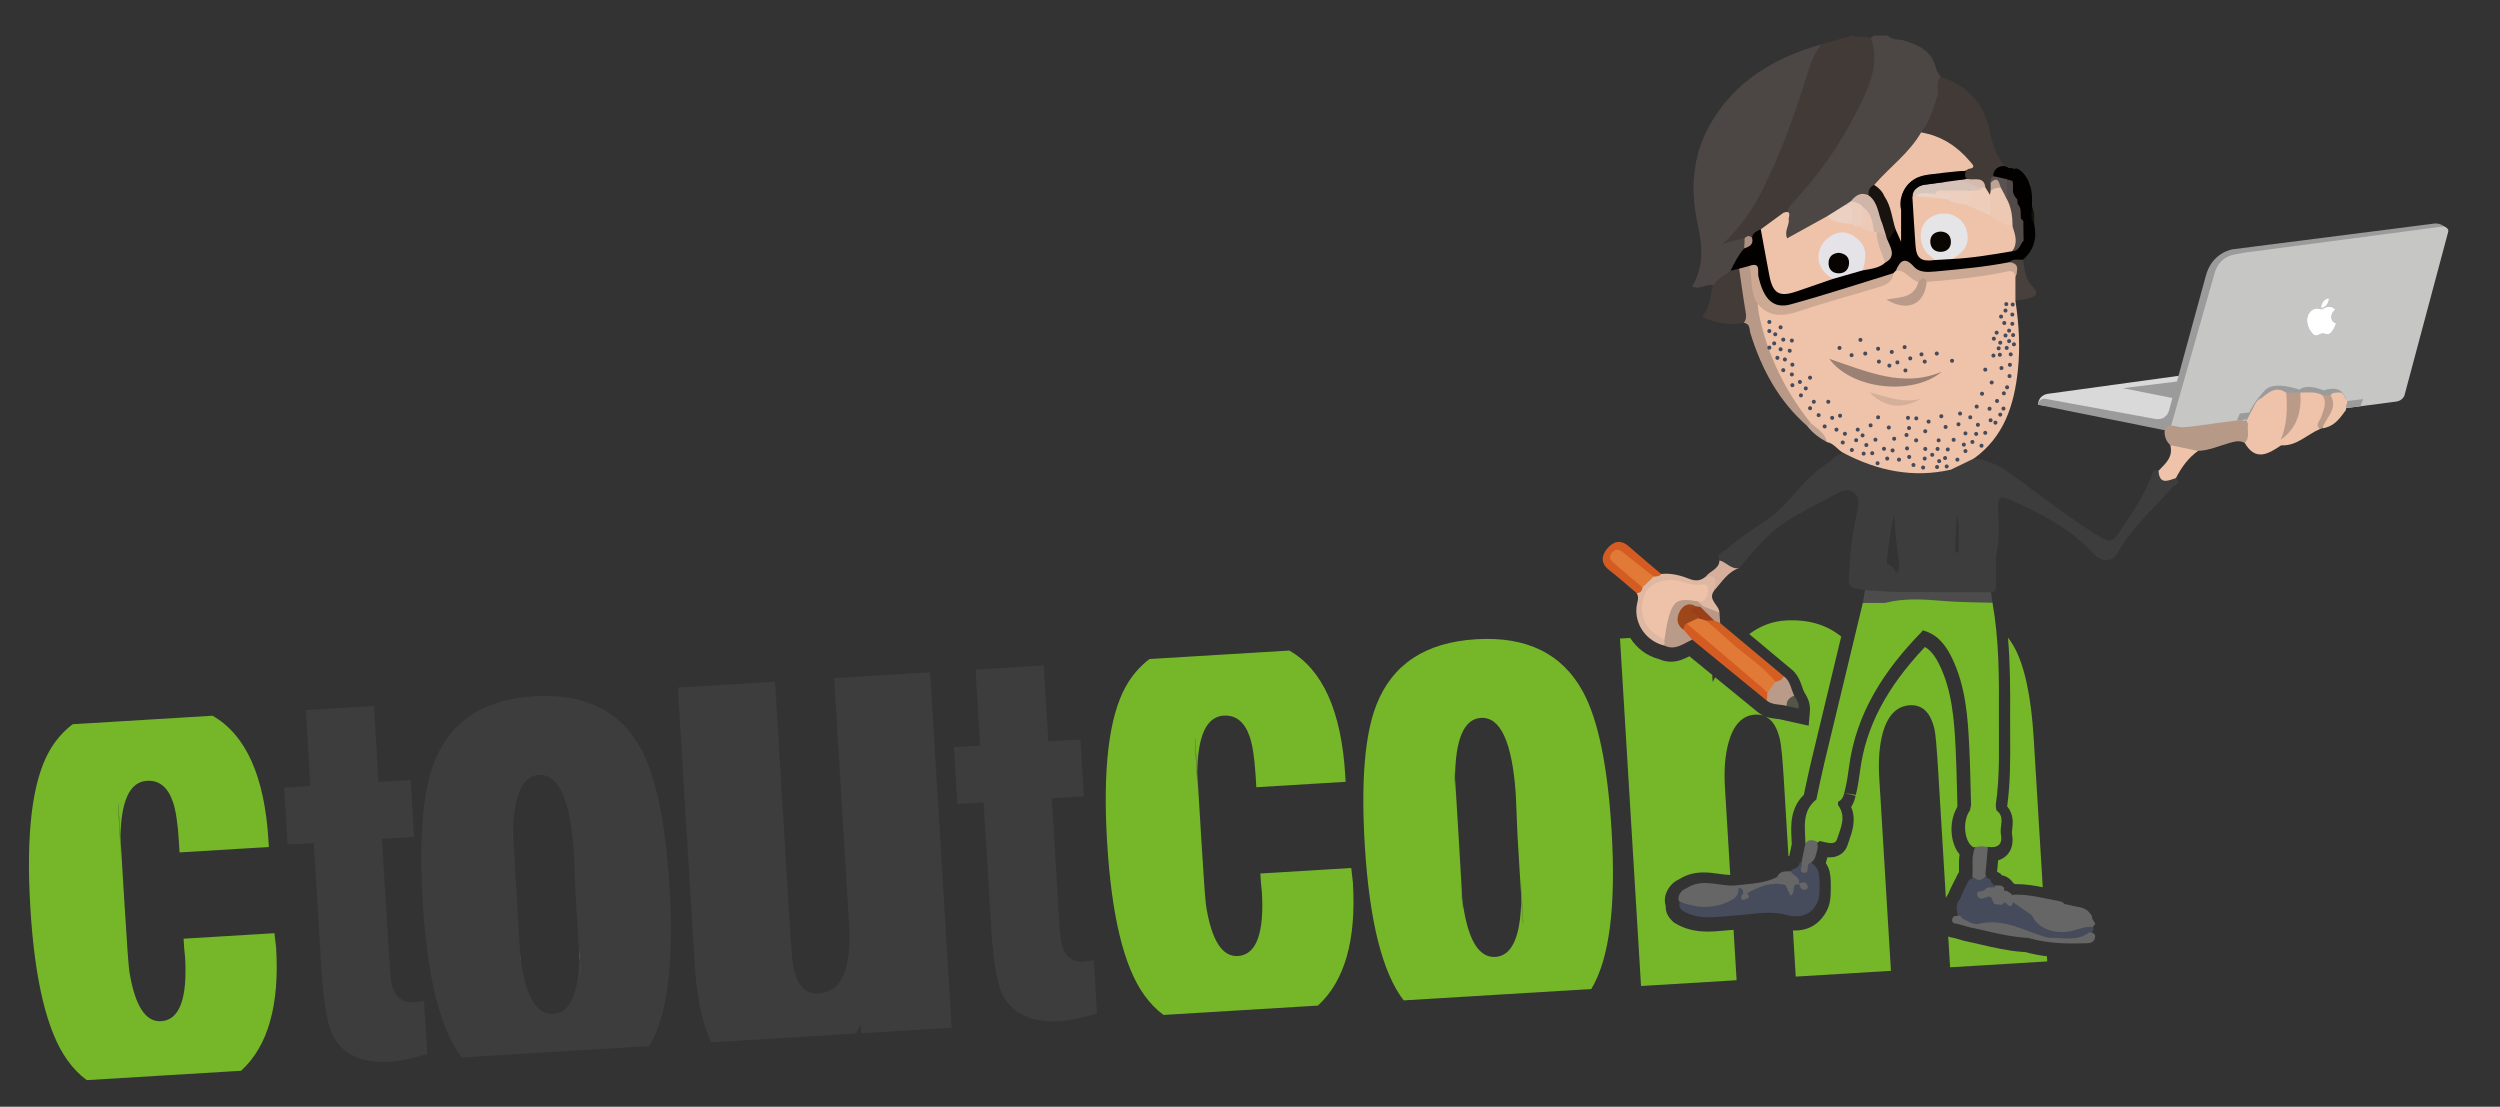 <?xml version="1.0" encoding="utf-8"?>
<!-- Generator: Adobe Illustrator 16.0.0, SVG Export Plug-In . SVG Version: 6.00 Build 0)  -->
<!DOCTYPE svg PUBLIC "-//W3C//DTD SVG 1.1//EN" "http://www.w3.org/Graphics/SVG/1.1/DTD/svg11.dtd">
<svg version="1.1" id="Calque_1" xmlns="http://www.w3.org/2000/svg" xmlns:xlink="http://www.w3.org/1999/xlink" x="0px" y="0px"
	 width="253px" height="112px" viewBox="0 0 253 112" enable-background="new 0 0 253 112" xml:space="preserve">
<rect x="0" y="0" width="253" height="112" fill="#333333" stroke="none"/>
<g>
	<g>
		<path fill="none" d="M173.574,68.543l-0.295-0.242l0.042,0.717C173.402,68.85,173.491,68.705,173.574,68.543z"/>
		<path fill="none" d="M58.064,86.106c-0.371-5.242-1.546-7.804-3.529-7.685c-1.714,0.104-2.585,2.142-2.618,6.104
			c0.016,0.219,0.034,0.489,0.054,0.822c0.069,1.14,0.178,2.939,0.326,5.396c0.177,2.943,0.296,4.958,0.355,6.06
			c0.503,3.978,1.62,5.915,3.348,5.811c1.708-0.104,2.58-2.104,2.621-5.994c-0.088-1.465-0.214-3.537-0.378-6.236L58.064,86.106z"/>
		<path fill="none" d="M153.398,80.334c-0.371-5.243-1.548-7.804-3.529-7.685c-1.714,0.104-2.585,2.142-2.619,6.104
			c0.016,0.22,0.035,0.489,0.055,0.82c0.068,1.14,0.177,2.939,0.327,5.396c0.178,2.941,0.296,4.955,0.354,6.058
			c0.503,3.979,1.619,5.917,3.349,5.812c1.706-0.104,2.579-2.101,2.621-5.985c-0.088-1.466-0.214-3.54-0.378-6.245L153.398,80.334z"
			/>
		<path fill="none" d="M180.112,74.744c-0.418-1.689-1.251-2.497-2.493-2.422c-1.294,0.079-2.192,1.021-2.693,2.827
			c-0.348,1.255-0.468,2.766-0.361,4.534l0.536,8.862c0.029,0.001,0.061,0.006,0.089,0.006c0.079,0,0.159-0.003,0.238-0.009
			c0.284-0.042,0.651-0.079,1.018-0.116c0.864-0.085,1.686-0.167,2.398-0.463c0.312-0.413,0.861-0.834,1.802-0.855
			c0.034-0.02,0.066-0.038,0.098-0.055l0.009-0.253l0.241-0.139l-0.463-7.655C180.392,76.729,180.254,75.308,180.112,74.744z"/>
		<path fill="none" d="M186.33,64.417c0.015-0.062,0.031-0.124,0.045-0.186l0.801-3.325l0.005-0.033
			c-1.393-0.466-1.552-1.354-1.373-3.417c0.045-2.074,0.443-4.176,0.826-5.948c0.047-0.214,0.064-0.342,0.069-0.417
			c-0.083,0.037-0.423,0.202-0.423,0.202c-0.285,0.136-0.563,0.287-0.841,0.438l-0.474,0.254c-4.375,2.289-4.961,2.668-8.107,6.487
			l-0.231,0.28l-0.344,0.115c-0.53,0.174-0.892,0.594-1.439,1.267c-0.119,0.146-0.237,0.291-0.359,0.433
			c0.019,0.026,0.038,0.051,0.053,0.073c0.229,0.322,0.574,0.808,0.606,1.468l0.034,0.516l1.849,1.544
			c1.109-0.819,2.316-1.291,3.636-1.371C182.961,62.658,184.843,63.212,186.33,64.417z"/>
		<path fill="#76B72A" d="M27.86,95.177c-0.046-0.312-0.073-0.558-0.084-0.738l-9.197,0.557l0.054,0.899
			c0.074,0.778,0.105,1.077,0.094,0.896c0.258,4.257-0.551,6.442-2.427,6.556c-1.586,0.096-2.656-1.584-3.21-5.041
			c-0.085-0.536-0.253-2.873-0.504-7.009c-0.166-2.74-0.297-4.906-0.396-6.522c-0.008,0.691,0.008,1.439,0.058,2.255
			c-0.154-2.97-0.251-4.798-0.292-5.488c-0.013-0.66,0.028-0.182,0.126,1.437c0.03,0.489,0.066,1.096,0.108,1.796
			c0.047-3.727,0.937-5.651,2.677-5.756c1.24-0.076,2.12,0.638,2.635,2.141c0.292,0.855,0.491,2.183,0.599,3.98l0.068,1.124
			l9.038-0.547l-0.041-0.674c-0.392-6.475-2.278-10.678-5.656-12.61L7.358,73.291c-0.99,0.752-1.794,1.688-2.416,2.809
			c-1.697,3.08-2.32,8.338-1.87,15.772c0.45,7.435,1.703,12.577,3.759,15.432c0.579,0.808,1.229,1.476,1.951,2.004l15.618-0.946
			c2.715-2.48,3.897-6.629,3.544-12.444C27.933,95.738,27.905,95.491,27.86,95.177z"/>
		<path fill="#78B62A" d="M11.956,81.542c0.042,0.689,0.139,2.518,0.292,5.488c-0.05-0.816-0.066-1.563-0.058-2.255
			c-0.042-0.7-0.078-1.308-0.108-1.796C11.984,81.36,11.942,80.882,11.956,81.542z"/>
		<path fill="#3D3D3D" d="M42.417,101.359c-0.223,0.043-0.388,0.068-0.493,0.074c-1.164,0.071-1.915-0.499-2.252-1.713
			c-0.101-0.355-0.21-1.507-0.329-3.456l-0.688-11.375l3.251-0.196l-0.349-5.755l-3.25,0.197l-0.465-7.689l-6.898,0.418l0.466,7.689
			l-2.656,0.161l0.348,5.755l2.656-0.16l0.774,12.77c0.21,3.477,0.613,5.754,1.209,6.831c1.041,1.862,2.961,2.708,5.763,2.538
			c0.819-0.049,2.063-0.305,3.733-0.767l-0.327-5.396C42.804,101.292,42.64,101.316,42.417,101.359z"/>
		<path fill="#666666" d="M51.844,83.91c0.013,0.211,0.051,1.08,0.119,2.61c-0.036-0.713-0.05-1.376-0.045-1.995
			C51.88,83.991,51.855,83.782,51.844,83.91z"/>
		<path fill="#666666" d="M52.653,96.802c-0.073-0.582-0.134-1.205-0.181-1.874C52.689,97.964,52.749,98.584,52.653,96.802z"/>
		<path fill="#666666" d="M58.622,96.619c0.024,0.389,0.046,0.746,0.063,1.048c0.088,1.469,0.131,1.948,0.127,1.436
			c-0.032-0.509-0.109-2.009-0.232-4.498C58.616,95.326,58.628,95.994,58.622,96.619z"/>
		<path fill="#3D3D3D" d="M64.881,75.81c-2.091-3.874-5.701-5.657-10.827-5.346c-5.127,0.31-8.494,2.53-10.101,6.658
			c-1.171,2.99-1.561,7.722-1.169,14.197c0.463,7.644,1.774,12.874,3.934,15.691l18.988-1.149c1.832-3.029,2.516-8.381,2.051-16.055
			C67.363,83.301,66.405,78.636,64.881,75.81z M58.685,97.667c-0.018-0.302-0.04-0.659-0.063-1.048
			c-0.042,3.89-0.913,5.89-2.621,5.994c-1.728,0.104-2.845-1.833-3.348-5.811c0.096,1.782,0.036,1.162-0.181-1.874
			c0.047,0.668,0.108,1.292,0.181,1.874c-0.059-1.102-0.178-3.117-0.355-6.06c-0.148-2.457-0.257-4.256-0.326-5.396
			c-0.021-0.333-0.038-0.603-0.054-0.822c-0.005,0.619,0.009,1.282,0.045,1.995c-0.067-1.53-0.106-2.399-0.119-2.61
			c0.011-0.128,0.036,0.081,0.073,0.615c0.033-3.962,0.904-6,2.618-6.104c1.983-0.12,3.158,2.442,3.529,7.685l0.179,4.277
			c0.165,2.699,0.29,4.771,0.378,6.236c0.007-0.625-0.005-1.293-0.042-2.014c0.123,2.489,0.2,3.989,0.232,4.498
			C58.816,99.615,58.773,99.135,58.685,97.667z"/>
		<path fill="#3D3D3D" d="M84.418,68.625l1.505,24.865c0.276,4.557-0.749,6.905-3.074,7.046c-1.295,0.079-2.142-0.773-2.542-2.554
			c-0.107-0.475-0.238-1.941-0.386-4.4l-1.489-24.595l-9.83,0.595l1.679,27.743c0.21,3.478,0.772,6.197,1.688,8.156l14.626-0.886
			c0.169-0.28,0.336-0.59,0.501-0.932l0.055,0.899l9.157-0.556L94.13,68.036L84.418,68.625z"/>
		<path fill="#3D3D3D" d="M110.202,97.254c-0.224,0.043-0.387,0.068-0.493,0.075c-1.165,0.071-1.915-0.499-2.253-1.714
			c-0.101-0.354-0.21-1.506-0.327-3.455l-0.689-11.375l3.25-0.197l-0.348-5.755l-3.25,0.196l-0.467-7.689l-6.897,0.419l0.465,7.689
			l-2.656,0.159l0.349,5.756l2.655-0.161l0.774,12.769c0.21,3.478,0.613,5.754,1.209,6.832c1.041,1.862,2.961,2.708,5.764,2.538
			c0.819-0.049,2.062-0.306,3.732-0.767l-0.326-5.396C110.587,97.188,110.423,97.211,110.202,97.254z"/>
		<path fill="#78B62A" d="M120.926,74.943c0.042,0.69,0.137,2.519,0.291,5.489c-0.049-0.819-0.065-1.568-0.056-2.262
			c-0.042-0.697-0.08-1.302-0.108-1.79C120.954,74.762,120.912,74.284,120.926,74.943z"/>
		<path fill="#76B72A" d="M136.83,88.579c-0.045-0.312-0.073-0.559-0.084-0.738l-9.196,0.557l0.055,0.899
			c0.073,0.778,0.104,1.077,0.094,0.896c0.258,4.257-0.552,6.442-2.428,6.556c-1.586,0.096-2.656-1.584-3.209-5.04
			c-0.086-0.537-0.254-2.874-0.505-7.009c-0.166-2.745-0.297-4.912-0.395-6.53c-0.009,0.694,0.007,1.443,0.056,2.262
			c-0.154-2.97-0.25-4.799-0.291-5.489c-0.014-0.659,0.028-0.181,0.126,1.437c0.029,0.488,0.066,1.093,0.108,1.79
			c0.048-3.723,0.938-5.644,2.675-5.749c1.241-0.076,2.121,0.638,2.637,2.142c0.29,0.855,0.489,2.182,0.599,3.98l0.068,1.124
			l9.038-0.547l-0.041-0.674c-0.392-6.474-2.277-10.677-5.657-12.609l-14.151,0.857c-0.988,0.752-1.794,1.689-2.417,2.81
			c-1.696,3.081-2.32,8.338-1.87,15.772c0.451,7.435,1.702,12.577,3.76,15.431c0.579,0.808,1.229,1.477,1.951,2.004l15.618-0.946
			c2.715-2.481,3.895-6.63,3.543-12.445C136.904,89.139,136.874,88.894,136.83,88.579z"/>
		<path fill="#78B62A" d="M147.178,78.138c0.013,0.21,0.051,1.08,0.119,2.61c-0.037-0.713-0.05-1.375-0.046-1.995
			C147.213,78.218,147.188,78.009,147.178,78.138z"/>
		<path fill="#78B62A" d="M147.986,91.028c-0.072-0.581-0.133-1.204-0.181-1.871C148.022,92.193,148.082,92.812,147.986,91.028z"/>
		<path fill="#78B62A" d="M153.955,90.854c0.023,0.386,0.045,0.739,0.064,1.039c0.088,1.469,0.13,1.948,0.127,1.437
			c-0.032-0.509-0.11-2.009-0.232-4.498C153.95,89.557,153.962,90.228,153.955,90.854z"/>
		<path fill="#76B72A" d="M160.214,70.037c-2.09-3.874-5.7-5.656-10.827-5.346c-5.126,0.311-8.493,2.53-10.101,6.658
			c-1.17,2.989-1.561,7.722-1.168,14.197c0.462,7.643,1.774,12.874,3.933,15.692l18.987-1.149c1.833-3.029,2.518-8.381,2.053-16.055
			C162.697,77.529,161.738,72.863,160.214,70.037z M154.019,91.894c-0.019-0.3-0.041-0.653-0.064-1.039
			c-0.042,3.884-0.915,5.882-2.621,5.985c-1.73,0.105-2.846-1.833-3.349-5.812c0.096,1.785,0.036,1.166-0.181-1.871
			c0.047,0.667,0.108,1.29,0.181,1.871c-0.058-1.103-0.176-3.117-0.354-6.058c-0.15-2.458-0.258-4.256-0.327-5.396
			c-0.02-0.332-0.039-0.6-0.055-0.82c-0.003,0.62,0.009,1.282,0.046,1.995c-0.067-1.53-0.106-2.4-0.119-2.61
			c0.01-0.129,0.035,0.08,0.072,0.615c0.034-3.962,0.905-6.001,2.619-6.104c1.981-0.119,3.158,2.442,3.529,7.685l0.179,4.276
			c0.164,2.705,0.29,4.779,0.378,6.245c0.007-0.627-0.005-1.298-0.042-2.022c0.123,2.489,0.201,3.989,0.232,4.498
			C154.149,93.842,154.107,93.362,154.019,91.894z"/>
		<path fill="#76B72A" d="M172.84,94.277c-1.324,0-2.385-0.273-3.34-0.859l-0.095-0.058l-0.082-0.073
			c-0.634-0.561-0.778-1.142-0.752-1.604c-0.096-0.295-0.135-0.666-0.023-1.104c0.245-0.77,0.722-1.303,1.403-1.611
			c0.719-0.456,1.523-0.677,2.458-0.677c0.548,0,1.065,0.072,1.565,0.142c0.399,0.056,0.775,0.105,1.125,0.112l-0.536-8.862
			c-0.106-1.768,0.013-3.279,0.361-4.534c0.501-1.805,1.399-2.748,2.693-2.827c1.242-0.075,2.075,0.733,2.493,2.422
			c0.142,0.563,0.28,1.985,0.419,4.262l0.463,7.655l0.091-0.053l0.241-1.178c-0.005-0.19-0.014-0.38-0.023-0.571
			c-0.066-1.303-0.153-3.052,1.247-4.426l0.168-0.785c0.177-0.836,0.355-1.673,0.555-2.505c1.014-4.243,2.036-8.484,3.058-12.725
			c-1.487-1.205-3.369-1.76-5.667-1.621c-1.32,0.08-2.527,0.551-3.636,1.371l4.136,3.457c0.767,0.562,1.03,1.336,1.224,1.904
			c0.058,0.169,0.11,0.339,0.19,0.497l0.064,0.104c0.225,0.373,0.602,0.997,0.522,1.885l-0.127,1.426l-2.632-0.586
			c-0.209-0.061-0.394-0.082-0.589-0.104c-0.528-0.06-1.25-0.141-1.91-0.667l-4.331-3.54c-0.083,0.162-0.172,0.307-0.253,0.475
			l-0.042-0.717l-2.313-1.889c-0.508,0.266-1.125,0.553-1.872,0.553c-0.403,0-0.802-0.086-1.186-0.254
			c-1.263-0.331-2.283-1.125-2.932-2.152l-1.033,0.062l2.13,35.163l9.672-0.587l-0.309-5.098c-0.275,0.019-0.549,0.043-0.826,0.068
			C174.039,94.221,173.446,94.277,172.84,94.277z"/>
		<path fill="#76B72A" d="M203.425,72.468c-0.005,0.692-0.001,1.385,0.003,2.078c0.015,2.302,0.028,4.682-0.304,7.058
			c0.697,0.816,0.577,1.797,0.514,2.31c-0.02,0.148-0.045,0.372-0.031,0.445c0.162,0.85,0.024,1.543-0.409,2.066
			c-0.194,0.235-0.507,0.5-0.99,0.645l-0.07,0.807l-0.035,0.339l0.405,0.232l0.011,0.113c0.624,0.107,1,0.47,1.215,0.782l0.008,0.01
			l0.077,0.059c0.028,0.016,0.061,0.034,0.094,0.055c0.019,0,0.038,0,0.056,0c0.96,0,1.873,0.149,2.756,0.323l-0.911-15.021
			c-0.262-4.347-0.943-7.479-2.041-9.399c-0.173-0.299-0.363-0.577-0.565-0.838C203.431,67.132,203.445,69.779,203.425,72.468z"/>
		<path fill="#76B72A" d="M197.425,89.863l0.761-1.527l0.067-0.038c0-0.125-0.002-0.254-0.004-0.387
			c-0.009-0.43-0.019-0.921,0.062-1.438c-0.324-0.384-0.565-0.885-0.701-1.473c-0.263-1.146-0.087-2.401,0.45-3.297l0.03-0.154
			c-0.016-0.56-0.03-1.121-0.044-1.681c-0.031-1.29-0.062-2.58-0.123-3.868c-0.153-3.237-0.384-6.128-1.663-8.738
			c-0.435-0.889-0.891-1.457-1.457-1.789c-3.893,4.113-5.981,8.101-6.56,12.505c-0.098,0.741-0.22,1.604-0.433,2.469l-1.242-0.211
			l1.221,0.299c-0.073,0.292-0.181,0.73-0.451,1.134c0.538,1.275,0.103,2.513-0.203,3.381c-0.053,0.151-0.106,0.3-0.152,0.446
			c-0.25,0.794-0.926,1.27-1.806,1.27c-0.081,0-0.159-0.004-0.239-0.011c-0.018,0.061-0.035,0.12-0.051,0.174
			c-0.026,0.088-0.055,0.176-0.074,0.265l-0.026,0.112l-0.015,0.035c0.158,0.236,0.276,0.49,0.359,0.761l0.023,0.091
			c0.132,0.586,0.125,1.14,0.12,1.63l-0.003,0.348c-0.004,0.29-0.014,0.554-0.048,0.815c-0.023,0.226-0.07,0.451-0.141,0.668
			c-0.129,0.402-0.341,0.798-0.629,1.169c-0.69,0.893-1.642,1.347-2.824,1.347c-0.057,0-0.124-0.014-0.182-0.016l0.283,4.678
			l9.634-0.584l-1.183-19.514c-0.108-1.799,0.011-3.325,0.359-4.579c0.502-1.775,1.414-2.703,2.736-2.784
			c1.269-0.076,2.099,0.73,2.493,2.421c0.108,0.445,0.233,1.867,0.378,4.265l0.775,12.808c0.066-0.122,0.133-0.245,0.214-0.353
			L197.425,89.863z"/>
		<path fill="#76B72A" d="M204.597,96.328c-1.457-0.114-2.835-0.435-4.17-0.745c-0.541-0.125-1.079-0.251-1.624-0.363l-0.093-0.022
			l-0.968-0.277c-0.216-0.022-0.405-0.076-0.581-0.147l0.188,3.116l9.832-0.596l-0.031-0.518c-0.697-0.085-1.42-0.208-2.157-0.421
			L204.597,96.328z"/>
	</g>
	<g>
		<g>
			<path fill-rule="evenodd" clip-rule="evenodd" fill="#D9D9D9" d="M220.789,37.991l-13.471,1.852c0,0-1.025,0.055-1.066,1.122
				l13.282,1.792L220.789,37.991z"/>
			<g>
				<path fill-rule="evenodd" clip-rule="evenodd" fill="#9C9B9B" d="M247.35,22.904c0,0-0.422-0.338-0.977-0.283l-20.394,2.604
					c0,0-2.161,0.277-2.771,2.771l-3.713,13.577c0,0-0.237,0.972-1.33,0.832l-11.174-2.043c0,0-0.631-0.118-0.741,0.602
					l13.309,2.674L247.35,22.904z"/>
				<polygon fill-rule="evenodd" clip-rule="evenodd" fill="#9C9B9B" points="220.529,38.583 214.84,39.284 220.049,40.319 				"/>
				<g>
					<path fill-rule="evenodd" clip-rule="evenodd" fill="#C6C6C5" d="M247.35,22.904c0,0,0.521,0.216,0.409,0.549l-4.435,16.588
						c0,0-0.167,0.48-0.774,0.591l-22.99,3.007l4.535-15.919c0,0,0.317-1.682,2.098-1.977c1.782-0.295,0.174-0.073,0.174-0.073
						L247.35,22.904z"/>
					<polyline fill-rule="evenodd" clip-rule="evenodd" fill="#9C9B9B" points="238.873,41.112 239.149,40.392 226.662,41.852 
						226.385,42.553 					"/>
				</g>
			</g>
			<g>
				<path fill="#FFFFFF" d="M236.273,31.342c-0.001,0-0.001-0.003-0.003-0.005c-0.079-0.103-0.18-0.177-0.302-0.22
					c-0.103-0.037-0.213-0.049-0.324-0.042c-0.072,0.004-0.146,0.02-0.218,0.045c-0.062,0.024-0.126,0.055-0.188,0.086
					c-0.062,0.032-0.123,0.064-0.185,0.096c-0.046,0.023-0.095,0.038-0.144,0.031c-0.034-0.004-0.067-0.011-0.102-0.018
					c-0.065-0.016-0.132-0.034-0.199-0.048c-0.068-0.015-0.137-0.021-0.209-0.011c-0.106,0.015-0.208,0.047-0.307,0.102
					c-0.2,0.109-0.348,0.268-0.45,0.47c-0.07,0.143-0.109,0.291-0.122,0.442c-0.012,0.112-0.009,0.224,0.004,0.332
					c0.011,0.096,0.028,0.189,0.053,0.281c0.088,0.33,0.247,0.612,0.476,0.855c0.052,0.056,0.108,0.104,0.177,0.14
					c0.05,0.026,0.103,0.042,0.162,0.042c0.053,0,0.104-0.013,0.153-0.03c0.057-0.021,0.111-0.05,0.163-0.079
					c0.068-0.038,0.14-0.069,0.216-0.086c0.088-0.019,0.175-0.023,0.262-0.008c0.052,0.01,0.103,0.027,0.154,0.045
					c0.07,0.022,0.142,0.038,0.218,0.032c0.069-0.003,0.138-0.026,0.199-0.064c0.072-0.045,0.129-0.104,0.182-0.171
					c0.056-0.066,0.101-0.137,0.147-0.208c0.1-0.156,0.183-0.32,0.244-0.494c0.013-0.035,0.024-0.071,0.035-0.104
					c-0.276-0.108-0.447-0.302-0.468-0.622C235.879,31.811,236.021,31.555,236.273,31.342z M235.639,30.21
					c-0.008,0.002-0.012,0.002-0.016,0.003c-0.045,0.011-0.087,0.025-0.13,0.044c-0.228,0.109-0.396,0.279-0.496,0.516
					c-0.051,0.117-0.074,0.232-0.062,0.352c0.001,0.006,0.002,0.008,0.009,0.008c0.067-0.007,0.132-0.026,0.195-0.057
					c0.097-0.047,0.182-0.111,0.254-0.193c0.153-0.174,0.239-0.371,0.247-0.593C235.642,30.264,235.639,30.237,235.639,30.21z"/>
				<path fill-rule="evenodd" clip-rule="evenodd" fill="#FFFFFF" d="M236.273,31.342c-0.253,0.213-0.395,0.469-0.374,0.787
					c0.021,0.319,0.191,0.514,0.468,0.622c-0.011,0.034-0.022,0.069-0.035,0.104c-0.062,0.173-0.145,0.337-0.244,0.494
					c-0.047,0.071-0.092,0.142-0.147,0.208c-0.053,0.067-0.109,0.125-0.182,0.171c-0.062,0.038-0.13,0.061-0.199,0.064
					c-0.076,0.006-0.147-0.009-0.218-0.032c-0.052-0.018-0.103-0.035-0.154-0.045c-0.087-0.015-0.174-0.01-0.262,0.008
					c-0.076,0.017-0.147,0.048-0.216,0.086c-0.052,0.029-0.106,0.058-0.163,0.079c-0.049,0.017-0.101,0.03-0.153,0.03
					c-0.06,0-0.112-0.016-0.162-0.042c-0.068-0.036-0.125-0.084-0.177-0.14c-0.229-0.243-0.388-0.525-0.476-0.855
					c-0.024-0.092-0.042-0.186-0.053-0.281c-0.013-0.108-0.016-0.219-0.004-0.332c0.013-0.151,0.052-0.299,0.122-0.442
					c0.103-0.203,0.25-0.361,0.45-0.47c0.099-0.054,0.2-0.087,0.307-0.102c0.072-0.009,0.141-0.003,0.209,0.011
					c0.067,0.015,0.134,0.033,0.199,0.048c0.034,0.007,0.067,0.014,0.102,0.018c0.049,0.007,0.098-0.007,0.144-0.031
					c0.062-0.031,0.123-0.063,0.185-0.096c0.062-0.032,0.125-0.062,0.188-0.086c0.071-0.025,0.146-0.041,0.218-0.045
					c0.111-0.007,0.222,0.005,0.324,0.042c0.122,0.043,0.223,0.118,0.302,0.22C236.272,31.338,236.272,31.341,236.273,31.342z"/>
				<path fill-rule="evenodd" clip-rule="evenodd" fill="#FFFFFF" d="M235.639,30.21c0,0.027,0.003,0.053,0.002,0.079
					c-0.008,0.222-0.094,0.419-0.247,0.593c-0.072,0.083-0.157,0.146-0.254,0.193c-0.063,0.031-0.128,0.05-0.195,0.057
					c-0.007,0-0.008-0.002-0.009-0.008c-0.013-0.119,0.011-0.235,0.062-0.352c0.101-0.236,0.269-0.406,0.496-0.516
					c0.043-0.019,0.085-0.033,0.13-0.044C235.627,30.212,235.631,30.212,235.639,30.21z"/>
			</g>
			<path fill-rule="evenodd" clip-rule="evenodd" fill="#9C9B9B" d="M237.451,41.058c0,0,0.147-2.365-2.291-1.553
				c0,0-1.7-0.739-2.438-0.073c0,0-2.733-0.998-3.583,0.147c0,0-1.551,1.588-1.811,3.066l9.051-0.776L237.451,41.058z"/>
		</g>
		<path fill-rule="evenodd" clip-rule="evenodd" fill="#4C4744" d="M196.407,7.781c-0.162-0.274-0.406-0.529-0.473-0.824
			c-0.39-1.755-1.708-2.384-3.238-2.857c-0.544-0.168-1.205,0.008-1.64-0.504c-0.468,0-0.933,0-1.401,0
			c-0.161,0.129-0.374,0.204-0.442,0.429c0.49,3.044-0.752,5.638-2.186,8.157c-1.538,2.707-3.193,5.337-5.434,7.54
			c-0.265,0.263-0.484,0.564-0.595,0.93c-0.128,0.474-0.101,0.976-0.276,1.44c-0.059,0.663-0.646,1.452,0.031,1.953
			c0.659,0.491,1.304-0.176,1.887-0.509c0.767-0.438,1.565-0.821,2.292-1.33c0.67-0.399,1.326-0.822,1.971-1.263
			c0.207-0.138,0.417-0.272,0.624-0.409c0.437-0.476,1.038-0.54,1.62-0.648c0.294-0.32,0.425-0.757,0.751-1.057
			c1.704-1.732,3.612-3.276,4.909-5.379C195.91,11.722,196.682,9.9,196.407,7.781z"/>
		<path fill-rule="evenodd" clip-rule="evenodd" fill="#413A36" d="M181.252,20.688c2.958-3.06,5.295-6.551,7.136-10.375
			c0.976-2.029,1.757-4.107,0.981-6.414c-0.506-0.396-1.166,0.074-1.674-0.303c-0.094,0-0.188,0-0.28,0
			c-1.027,0.296-2.058,0.592-3.085,0.889c-0.998,0.471-1.294,1.43-1.588,2.361c-1.338,4.229-2.731,8.432-4.789,12.381
			c-0.781,1.498-1.632,2.932-2.824,4.146c-0.312,0.32-0.822,0.688-0.553,1.162c0.279,0.493,0.84,0.155,1.28,0.09
			c0.184-0.029,0.357-0.106,0.524-0.186c0.292-0.207,0.626-0.292,0.979-0.327c0.329-0.239,0.636-0.507,1.01-0.678
			c0.791-0.473,1.521-1.02,2.146-1.705C180.858,21.452,180.993,21.026,181.252,20.688z"/>
		<path fill-rule="evenodd" clip-rule="evenodd" fill="#EFC3A9" d="M199.759,46.401c3.05-2.193,4.075-5.412,4.449-8.924
			c0.25-2.351,0.11-4.705-0.247-7.042c0.583-0.764,0.377-1.626,0.316-2.471c-0.179-0.74-0.731-0.946-1.376-0.813
			c-2.527,0.526-5.128,0.525-7.645,1.105c-0.33,0.119-0.5,0.39-0.607,0.704c-0.42,1.235-1.314,1.703-2.631,1.594
			c1.052-0.409,2.292-0.548,2.229-2.063c-0.643-0.697-1.261-1.444-2.367-1.298c-0.214,0.075-0.382,0.211-0.516,0.393
			c-0.299,0.719-0.926,1.018-1.613,1.22c-2.859,0.851-5.769,1.545-8.569,2.578c-1.291,0.473-2.202-0.436-3.298-0.67
			c-0.38,0.393-0.284,0.859-0.186,1.313c0.89,4.007,2.471,7.675,5.231,10.773c0.58,0.715,1.424,1.168,1.951,1.938
			c0.723,0.12,1.078,0.797,1.678,1.105c1.061,1.232,2.576,1.581,4.028,1.991c2.229,0.627,4.486,0.555,6.732,0.035
			C198.195,47.483,199.283,47.447,199.759,46.401z"/>
		<path fill-rule="evenodd" clip-rule="evenodd" fill="#4C4744" d="M176.562,24.079c-0.577,0.151-1.155,0.301-2.159,0.563
			c1.783-1.74,2.959-3.449,3.916-5.333c1.945-3.833,3.361-7.861,4.621-11.956c0.315-1.028,0.688-2.028,1.391-2.868
			c-4.812,1.374-8.895,3.785-11.38,8.31c-1.741,3.167-1.887,6.602-1.115,10.042c0.484,2.163,0.569,4.199-0.58,6.152
			c0.772,0.379,1.409-0.304,2.099-0.101c0.81-0.217,1.361-0.797,1.927-1.361c0.566-0.76,1.091-1.546,1.43-2.443
			C176.797,24.73,176.816,24.385,176.562,24.079z"/>
		<path fill-rule="evenodd" clip-rule="evenodd" fill="#76B72A" d="M201.967,81.469c0.458-3.054,0.298-6.131,0.322-9.196
			c0.026-3.767,0.01-7.541-0.647-11.272c-0.235-0.253-0.543-0.359-0.871-0.364c-2.81-0.038-5.605-0.477-8.423-0.305
			c-0.513,0.032-1.008,0.112-1.448,0.397c-0.322,0.213-0.517,0.529-0.68,0.868c-2.805,5.892-4.474,12.121-5.506,18.538
			c-0.042,0.28-0.037,0.559,0.117,0.812c0.322,0.275,0.692,0.302,1.087,0.218c0.598-0.18,0.669-0.709,0.793-1.204
			c0.189-0.769,0.304-1.554,0.407-2.333c0.723-5.508,3.601-9.849,7.377-13.709c0.314-0.68,0.809-0.674,1.37-0.343
			c0.412,0.242,0.689,0.62,0.944,1.009c2.915,4.416,4.357,9.191,3.551,14.517c-0.111,0.736-0.267,1.472,0.139,2.176
			C200.934,81.768,201.417,81.875,201.967,81.469z"/>
		<path fill-rule="evenodd" clip-rule="evenodd" fill="#76B72A" d="M184.907,80.876c0.5-2.392,1.094-4.77,1.477-7.18
			c0.578-3.665,2.237-6.937,3.515-10.35c0.291-0.777,0.582-1.555,0.873-2.332c-0.751-0.57-1.503-0.509-2.254,0.001
			c-1.302,5.409-2.609,10.82-3.904,16.233c-0.292,1.215-0.535,2.441-0.803,3.663c0.23,0.521,0.605,0.589,1.082,0.355
			C185.006,81.139,185.009,81.009,184.907,80.876z"/>
		<path fill-rule="evenodd" clip-rule="evenodd" fill="#474C5C" d="M182.105,87.353c-0.019,0.575-0.666,0.474-0.892,0.824
			c-0.064,0.584,0.477,0.778,0.74,1.145c0.062,0.032,0.126,0.075,0.184,0.125c-0.085,0.069-0.16-0.014-0.247-0.016
			c-0.679,0.534-0.679,0.534-1.26-0.071c-1.444-0.62-2.665,0.018-3.879,0.688c-0.083,0.129-0.049,0.29-0.106,0.43
			c-0.143-0.066-0.024-0.201-0.079-0.297c-0.185-0.291-0.391-0.512-0.762-0.278c-1.008,1.316-2.393,1.605-3.946,1.447
			c-0.622-0.064-1.246-0.412-1.866,0.011c-0.136,0.35,0.041,0.585,0.284,0.799c1.682,1.031,3.516,0.6,5.297,0.491
			c1.835-0.113,3.663-0.581,5.491,0.021c0.974,0.153,1.862,0.044,2.519-0.803c0.185-0.239,0.334-0.5,0.428-0.789
			c0.045-0.141,0.073-0.284,0.088-0.432c0.027-0.216,0.035-0.435,0.039-0.652c-0.004-0.572,0.04-1.146-0.087-1.712
			c-0.125-0.414-0.389-0.723-0.737-0.964c-0.32-0.198-0.699,0.572-0.997-0.057C182.242,87.283,182.171,87.315,182.105,87.353z"/>
		<path fill-rule="evenodd" clip-rule="evenodd" fill="#EFC3A9" d="M231.376,39.754c-1.026-0.717-1.765-0.078-2.508,0.532
			c-0.641,0.24-0.735,0.896-1.058,1.378c-0.204,0.426-0.441,0.838-0.587,1.29c-0.141,0.62-0.163,1.245-0.056,1.874
			c1.112,1.899,2.397,1.101,3.688,0.238c0.072-0.331,0.275-0.604,0.396-0.917C231.789,42.697,232.161,41.241,231.376,39.754z"/>
		<path fill-rule="evenodd" clip-rule="evenodd" fill="#B89988" d="M183.23,42.792c-2.582-3.24-4.358-6.868-5.212-10.934
			c-0.075-0.36-0.094-0.731-0.138-1.099c-0.094-1.333-0.085-2.688-0.755-3.914c-0.488-0.233-0.897-0.069-1.274,0.257
			c-0.217,1.904,0.252,3.73,0.627,5.567c0.659,0.087,0.543,0.672,0.671,1.079c1.125,3.609,2.857,6.842,5.746,9.367
			C183.188,43.195,183.284,43.072,183.23,42.792z"/>
		<path fill-rule="evenodd" clip-rule="evenodd" fill="#433B37" d="M176.477,32.669c0.23-0.309,0.262-0.625,0.195-1.018
			c-0.254-1.482-0.452-2.973-0.67-4.461c-0.392-0.359-0.59,0.098-0.872,0.203c-0.607,0.479-1.337,0.813-1.776,1.495
			c-0.278,1.068-0.274,2.228-1.118,3.185C173.65,32.678,175.016,32.982,176.477,32.669z"/>
		<path fill-rule="evenodd" clip-rule="evenodd" fill="#B79987" d="M227.167,44.828c0.583-0.581,0.198-1.331,0.347-1.986
			c-0.458-0.492-1.021-0.294-1.557-0.236c-1.694,0.187-3.366,0.513-5.065,0.636c-0.636,0.037-1.42-0.604-1.842,0.406
			c-0.001,0.548,0.177,1.023,0.583,1.398c0.846,0.622,1.77,0.881,2.808,0.588c1.109-0.043,2.112-0.505,3.157-0.799
			C226.129,44.686,226.643,44.524,227.167,44.828z"/>
		<path fill-rule="evenodd" clip-rule="evenodd" fill="#3D3D3D" d="M174.011,56.714c0.511,0.657,1.088,1.146,1.999,0.772
			c3.208-3.893,3.924-4.411,8.493-6.801c0.453-0.237,0.896-0.493,1.358-0.713c0.54-0.258,1.09-0.592,1.695-0.15
			c0.643,0.465,0.571,1.105,0.429,1.766c-0.414,1.91-0.758,3.83-0.802,5.792c-0.182,2.081-0.182,2.081,1.553,2.34
			c0.54,0.544,1.241,0.623,1.945,0.61c3.077-0.049,6.152,0.023,9.228,0.008c0.553-0.003,1.131,0.031,1.583-0.397
			c0.41-0.024,0.511-0.258,0.502-0.639c-0.014-1.002,0.002-2.006,0.009-3.01c0.376-1.652,0.279-3.329,0.191-4.994
			c-0.046-0.898,0.274-1.126,1.025-0.796c3.201,1.402,6.321,2.943,8.706,5.611c0.64,0.716,1.839,0.785,2.272,0
			c1.464-2.654,3.727-4.62,5.7-6.838c0.177-0.198,0.958-0.354,0.305-0.894c-0.587-0.242-1.415,0.08-1.755-0.747
			c-0.568-0.244-0.604,0.242-0.722,0.556c-0.815,2.146-2.136,3.995-3.399,5.886c-0.493,0.744-0.949,0.786-1.677,0.339
			c-3.053-1.867-5.871-4.068-8.757-6.17c-1.25-0.911-2.527-1.739-4.132-1.843c-0.774,0.375-1.546,0.75-2.322,1.125
			c-3.849,0.882-7.443,0.109-10.878-1.686c-0.557,0.146-1.014,0.452-1.395,0.878c-1.311,0.831-2.421,1.912-3.412,3.073
			c-2.886,3.392-3.72,2.935-7.066,5.834C174.382,55.888,173.659,55.999,174.011,56.714z M190.933,57.099
			c0.138-2.165,0.775-5.426,0.783-4.881c0.024,1.63,0.293,3.233,0.476,4.843c0.018,0.32-0.021,0.625-0.237,0.883l0,0
			c-0.023-0.007-0.045-0.01-0.067-0.016C191.65,57.467,191.363,57.148,190.933,57.099z M198.215,55.901
			c-0.025,0.017-0.054,0.028-0.079,0.046c-0.068-0.022-0.137-0.042-0.207-0.082c-0.059-0.13-0.089-0.269-0.09-0.413
			c0.12-1.061,0.039-2.141,0.237-3.197C198.166,51.786,198.267,53.873,198.215,55.901z"/>
		<path fill-rule="evenodd" clip-rule="evenodd" fill="#4D4C4D" d="M188.517,61.015c0.751,0,1.503-0.001,2.254-0.001
			c1.955-0.508,3.958-0.357,5.912-0.195c1.657,0.136,3.306,0.136,4.958,0.182c-0.049-0.354-0.101-0.708-0.15-1.062
			c-3.103-0.006-6.205,0.002-9.306-0.03c-1.15-0.013-2.302-0.123-3.451-0.189C188.661,60.151,188.59,60.583,188.517,61.015z"/>
		<path fill-rule="evenodd" clip-rule="evenodd" fill="#EFC3A9" d="M230.81,44.5c-0.294,0.213-0.236,0.398,0.046,0.567
			c1.576,0.092,2.611-1.1,3.918-1.648c0.218-0.659,0.573-1.267,0.727-1.949c0.131-0.573,0.165-1.116-0.453-1.453
			c-0.708-0.44-1.492-0.27-2.251-0.289c-0.604,1.046-0.342,2.364-1.096,3.377C231.376,43.542,231.177,44.077,230.81,44.5z"/>
		<path fill-rule="evenodd" clip-rule="evenodd" fill="#DEB8A2" d="M172.65,58.323c-0.522,0.477-1.073,0.507-1.731,0.245
			c-0.892-0.355-1.825-0.591-2.806-0.482c-0.29,0.074-0.601-0.049-0.881,0.099c-0.531,0.215-0.895,0.606-1.161,1.1
			c-0.14,0.249-0.339,0.465-0.435,0.743c0.278,0.452,0.039,0.909-0.015,1.352c-0.219,1.802,0.994,3.527,2.825,3.955
			c0.165-0.161,0.189-0.355,0.141-0.568c-0.185-0.459-0.608-0.687-0.958-0.991c-1.129-0.983-1.38-2.378-0.663-3.649
			c0.526-0.936,1.726-1.308,3.087-0.943c0.405,0.107,0.802,0.23,1.22,0.299c1.249,0.21,1.246,0.217,0.512,1.303
			c-0.122,0.446,0.224,0.601,0.493,0.806c0.56,0.203,1.039,0.768,1.73,0.39c-0.037-0.776-1.255-1.285-0.513-2.241
			c0.082-0.468,0.625-0.884,0.291-1.381C173.487,57.916,173.035,58.271,172.65,58.323z"/>
		<path fill-rule="evenodd" clip-rule="evenodd" fill="#D45C22" d="M165.637,60.027c0.365-0.022,0.556-0.218,0.579-0.582
			c-0.317-0.951-1.207-1.349-1.871-1.972c-0.341-0.321-1.095-0.676-0.722-1.145c0.399-0.501,0.862,0.191,1.244,0.458
			c0.806,0.564,1.357,1.524,2.488,1.572c0.273-0.037,0.568-0.007,0.758-0.272c-1.101-0.934-2.216-1.852-3.298-2.806
			c-0.836-0.738-1.575-0.473-2.171,0.242c-0.605,0.729-0.659,1.496,0.206,2.172C163.805,58.439,164.71,59.246,165.637,60.027z"/>
		<path fill-rule="evenodd" clip-rule="evenodd" fill="#76B72A" d="M201.169,85.705c1,0.14,1.524-0.235,1.323-1.294
			c-0.155-0.8,0.463-1.747-0.454-2.402c-0.181-0.13-0.375-0.226-0.604-0.242c-2.398,0.656-2.715,2.07-0.901,4.015
			C200.758,85.86,200.971,85.831,201.169,85.705z"/>
		<path fill-rule="evenodd" clip-rule="evenodd" fill="#D45C22" d="M171.25,64.737c2.519,2.06,5.037,4.116,7.556,6.175
			c0.247-0.203,0.278-0.474,0.25-0.766c-0.693-1.322-1.985-2.034-3.083-2.923c-1.753-1.421-3.259-3.159-5.295-4.228
			c-0.348,0.035-0.453,0.27-0.477,0.575C170.284,64.199,170.67,64.555,171.25,64.737z"/>
		<path fill-rule="evenodd" clip-rule="evenodd" fill="#BA9A88" d="M171.25,64.737c-0.29-0.337-0.58-0.673-0.867-1.01
			c-0.355-1.626-0.189-1.938,1.113-2.107c0.198,0.036,0.393,0.038,0.589-0.002c0.129-0.044,0.232-0.12,0.316-0.227
			c-0.199-0.18-0.398-0.361-0.598-0.542c-1.317-0.835-2.359-0.635-2.942,0.714c-0.433,0.997-1.011,2.041-0.419,3.2
			c0.004,0.19,0.004,0.38,0.005,0.571C169.538,65.873,170.356,65.119,171.25,64.737z"/>
		<path fill-rule="evenodd" clip-rule="evenodd" fill="#D45F22" d="M180.512,68.432c-2.144-1.793-4.291-3.585-6.434-5.377
			c-0.2-0.182-0.339-0.443-0.646-0.486c-0.284-0.049-0.551-0.02-0.784,0.169c-0.179,0.379,0.067,0.619,0.312,0.826
			c2.223,1.872,4.4,3.801,6.726,5.554C180.182,69.154,180.543,69.029,180.512,68.432z"/>
		<path fill-rule="evenodd" clip-rule="evenodd" fill="#EFC3AA" d="M222.442,45.635c-0.936-0.197-1.874-0.392-2.808-0.588
			c0.315,1.191-0.479,1.869-1.188,2.588c0.075,1.454,0.951,1.013,1.755,0.747C220.762,47.314,221.437,46.339,222.442,45.635z"/>
		<path fill-rule="evenodd" clip-rule="evenodd" fill="#BA9A88" d="M180.512,68.432c-0.164,0.365-0.474,0.512-0.846,0.557
			c-0.653,0.103-0.711,0.632-0.813,1.129c-0.017,0.265-0.032,0.53-0.046,0.794c0.589,0.468,1.338,0.331,1.996,0.529
			c0.342-0.285,0.671-0.58,0.771-1.041C181.24,69.733,181.196,68.909,180.512,68.432z"/>
		<path fill-rule="evenodd" clip-rule="evenodd" fill="#76B72A" d="M184.895,81.186c-0.394,0.039-0.751-0.068-1.084-0.275
			c-1.504,1.2-1.128,2.866-1.104,4.447c0.426,0.033,0.843-0.022,1.26-0.105c0.115-0.068,0.196-0.165,0.246-0.288
			c-0.276-1.346,0.049-2.511,1.053-3.469C185.241,81.272,185.189,81.083,184.895,81.186z"/>
		<path fill-rule="evenodd" clip-rule="evenodd" fill="#EEC4AB" d="M237.527,40.842c0.002-0.088,0.002-0.178,0.002-0.267
			c-0.326-0.232-0.206-0.892-0.814-0.854c-0.311,0.025-0.646-0.042-0.859,0.277c0.061,1.198-0.807,2.166-0.834,3.344
			c1.073-0.125,1.686-0.87,2.251-1.673C237.559,41.455,237.294,41.073,237.527,40.842z"/>
		<path fill-rule="evenodd" clip-rule="evenodd" fill="#666666" d="M201.169,85.705c-0.195-0.021-0.39-0.041-0.584-0.061
			c-0.23-0.132-0.455-0.162-0.665,0.035c-0.491,0.98-0.206,2.043-0.319,3.066c0.356,0.713,0.819,0.681,1.347,0.189
			c0.059-0.16,0.049-0.316-0.031-0.466c0.029-0.294,0.06-0.591,0.09-0.887C201.06,86.956,201.115,86.33,201.169,85.705z"/>
		<path fill-rule="evenodd" clip-rule="evenodd" fill="#D5AF9B" d="M172.65,58.323c1.337-0.157,0.915,0.735,0.846,1.417
			c0.756-0.841,1.347-1.869,2.513-2.253c-0.829,0.16-1.297-0.605-1.999-0.772C173.974,57.604,173.072,57.76,172.65,58.323z"/>
		<path fill-rule="evenodd" clip-rule="evenodd" fill="#666666" d="M183.809,85.125c-0.413-0.126-0.812-0.206-1.103,0.233
			c-0.131,0.634-0.26,1.27-0.391,1.903c0.199,0.338-0.41,0.94,0.21,1.056c0.707,0.131,0.181-0.802,0.646-0.975
			c0.284-0.112,0.424-0.352,0.537-0.614C183.831,86.199,184.131,85.68,183.809,85.125z"/>
		<path fill-rule="evenodd" clip-rule="evenodd" fill="#BC9B89" d="M235.021,43.343c0.358-1.095,1.628-1.961,0.834-3.344
			c-0.271,0.005-0.54,0.012-0.808,0.018c0.495,0.773,0.074,1.477-0.147,2.207c-0.119,0.382-0.669,0.739-0.126,1.195
			C234.858,43.402,234.941,43.377,235.021,43.343z"/>
		<path fill-rule="evenodd" clip-rule="evenodd" fill="#BB9886" d="M173.473,62.794c0.202,0.088,0.403,0.174,0.605,0.262
			c-0.023-0.358-0.045-0.716-0.069-1.075c-0.536-0.196-1.073-0.394-1.608-0.589c-0.109,0.007-0.219,0.014-0.328,0.021
			C171.985,62.434,172.946,62.394,173.473,62.794z"/>
		<path fill-rule="evenodd" clip-rule="evenodd" fill="#C0A393" d="M183.23,42.792c-0.112,0.109-0.223,0.216-0.336,0.324
			c0.534,0.7,1.224,1.204,1.988,1.62C184.685,43.787,183.858,43.374,183.23,42.792z"/>
		<path fill-rule="evenodd" clip-rule="evenodd" fill="#535548" d="M181.573,70.4c-0.472,0.188-0.795,0.487-0.771,1.041
			c0.397,0.089,0.793,0.178,1.23,0.274C182.083,71.142,181.789,70.784,181.573,70.4z"/>
		<path fill-rule="evenodd" clip-rule="evenodd" fill="#76B72A" d="M201.424,82.012c0.206-0.002,0.41-0.003,0.615-0.003
			c-0.024-0.182-0.048-0.361-0.072-0.54c-0.485,0.015-0.96-0.018-1.382-0.297c-0.041,0.047-0.08,0.094-0.12,0.14
			c-0.057,0.188-0.032,0.361,0.095,0.515C200.833,81.953,201.173,81.78,201.424,82.012z"/>
		<path fill-rule="evenodd" clip-rule="evenodd" fill="#030000" d="M175.13,27.394c0.291-0.067,0.58-0.135,0.872-0.203
			c0.352-0.095,0.704-0.189,1.055-0.285c0.625,0.542,0.551,1.35,0.767,2.045c0.424,1.377,1.232,2.266,2.578,2.131
			c3.762-0.382,7.287-1.728,10.807-3.037c0.164-0.062,0.268-0.255,0.392-0.393c0.086-0.089,0.175-0.178,0.26-0.264
			c0.446-0.253,0.866-0.56,1.412-0.194c0.993,0.665,2.134,0.686,3.25,0.573c2.27-0.229,4.557-0.354,6.786-0.918
			c0.472-0.2,1.044-0.157,1.425-0.579c1.136-0.975,1.424-2.212,1.122-3.63c-0.256-0.543,0.078-1.164-0.224-1.702
			c0.012-0.845,0.076-1.695-0.336-2.484c-0.74,0.201-0.571,0.843-0.617,1.348c-0.068,0.776,0.081,1.561-0.104,2.333
			c-0.07,0.276-0.084,0.559-0.043,0.841c0.07,0.41,0.265,0.823-0.019,1.229c-0.309,0.468-0.642,0.899-1.288,0.885
			c-1.907,0.343-3.832,0.538-5.751,0.778c-0.532,0.016-1.063,0.026-1.594,0.074c-1.41,0.011-1.534-0.15-1.654-1.531
			c-0.135-1.574,0.053-3.204-0.722-4.682c-1.177-0.404-1.354,0.347-1.424,1.224c0.01,0.716-0.035,1.439,0.084,2.153
			c0.083,0.497-0.038,0.342-0.219,0.073c-0.689,0-0.793,0.604-1.078,1.022c-0.322,0.68,0.457,1.522-0.32,2.134
			c-0.64,0.498-1.435,0.539-2.175,0.741c-1.008,0.254-1.959,0.688-2.986,0.875c-1.161,0.35-2.297,0.762-3.451,1.129
			c-1.631,0.518-2.16,0.202-2.541-1.511c-0.221-1-0.333-2.021-0.557-3.021c-0.111-0.498-0.163-1.021-0.643-1.34
			c-0.394,0.186-0.831,0.325-0.884,0.86c-0.366,0.283-0.54,0.709-0.796,1.076C175.916,25.809,175.525,26.602,175.13,27.394z"/>
		<path fill-rule="evenodd" clip-rule="evenodd" fill="#413A36" d="M196.407,7.781c-0.598,0.573-0.148,1.336-0.357,1.977
			c-0.41,1.274-0.777,2.567-1.633,3.642c1.004,0.823,2.417,0.906,3.361,1.829c0.528,0.515,1.395,0.826,1.209,1.822
			c-0.041,0.126-0.066,0.253-0.081,0.383c-0.019,0.268,0.016,0.525,0.173,0.751c0.44,0.442,1.297,0.187,1.555,0.934
			c0.221,0.302,0.267,0.786,0.795,0.771c0.159-0.138,0.236-0.318,0.279-0.518c0.045-0.253,0.045-0.51,0.055-0.766
			c0.02-0.244,0.06-0.484,0.149-0.714c0.126-0.443,0.494-0.686,0.812-0.969c0.034-0.051,0.064-0.108,0.095-0.163
			c-0.811-1.036-1.188-2.212-1.454-3.511C200.802,10.509,199.125,8.639,196.407,7.781z"/>
		<path fill-rule="evenodd" clip-rule="evenodd" fill="#47403D" d="M204.733,26.27c-0.456,0.083-0.978-0.17-1.367,0.261
			c0.051,0.548,1.017,0.722,0.594,1.464c0.001,0.813,0.001,1.627,0.001,2.44c0.36-0.057,0.725-0.091,1.078-0.178
			c0.843-0.202,1.524-0.401,0.528-1.404C204.904,28.187,204.893,27.173,204.733,26.27z"/>
		<path fill-rule="evenodd" clip-rule="evenodd" fill="#030000" d="M204.778,22.152c0.598-0.72,0.177-1.569,0.296-2.348
			c0.079-0.523-0.142-0.849,0.271-1.32c-0.255-0.611-0.708-1.288-1.361-1.463c-0.727,0.952-0.352,2.025-0.34,3.055
			c0.035,0.136,0.093,0.267,0.169,0.387c0.509,0.336,0.719,0.8,0.589,1.409C204.451,22.072,204.537,22.212,204.778,22.152z"/>
		<path fill-rule="evenodd" clip-rule="evenodd" fill="#030000" d="M203.939,20.66c0.009-1.141,0.02-2.283,0.03-3.424
			c-0.202-0.33-0.569-0.16-0.841-0.279c-0.599,0.616,0.101,1.137,0.123,1.708c0.176,0.754-0.296,1.653,0.513,2.262
			c0.148,0.112,0.303,0.058,0.136-0.021C203.934,20.84,203.947,20.76,203.939,20.66z"/>
		<path fill-rule="evenodd" clip-rule="evenodd" fill="#14110D" d="M205.631,20.938c-0.004,0.578-0.205,1.181,0.224,1.702
			C205.873,22.06,205.912,21.478,205.631,20.938z"/>
		<path fill-rule="evenodd" clip-rule="evenodd" fill="#EFC3A9" d="M178.192,23.207c0.288,1.558,0.566,3.118,0.866,4.674
			c0.355,1.82,0.994,2.202,2.71,1.627c1.233-0.414,2.458-0.848,3.687-1.272c0.12-0.532-0.403-0.679-0.61-1.011
			c-0.518-0.823-0.656-1.654,0.003-2.452c0.533-0.646,1.2-1.062,2.083-0.734c0.97,0.36,1.527,1.032,1.459,2.119
			c-0.026,0.408-0.207,0.829,0.119,1.203c0.799-0.153,1.63-0.198,2.276-0.782c0.208-1.105-0.42-2.021-0.677-3.023
			c-0.078-0.116-0.179-0.211-0.297-0.284c-0.481-0.238-1.008-0.356-1.505-0.55c-0.311-0.104-0.621-0.199-0.932-0.302
			c-0.819-0.191-1.623-0.447-2.466-0.537c-1.339,0.74-2.677,1.479-4.051,2.237c-0.324-0.778,0.281-1.353,0.155-1.996
			c0.122-0.472,0.143-0.854-0.54-0.586C179.711,22.094,178.951,22.65,178.192,23.207z"/>
		<path fill-rule="evenodd" clip-rule="evenodd" fill="#EDC2A8" d="M199.203,17.095c0.866-0.106,0.389-0.486,0.143-0.78
			c-1.304-1.542-2.915-2.571-4.928-2.915c-1.211,2.104-3.197,3.515-4.749,5.314c0.099,0.598,0.684,0.904,0.864,1.451
			c0.559,0.967,0.408,2.237,1.304,3.059c0.162,0.364,0.321,0.727,0.553,1.242c0-1.18,0-2.198,0-3.218
			c-0.36-1.514,0.703-2.783,1.585-3.236c0.239-0.062,0.477-0.13,0.716-0.199c0.3-0.092,0.604-0.146,0.917-0.15
			c0.396-0.01,0.793-0.01,1.182-0.077c0.136-0.02,0.269-0.054,0.4-0.088C197.848,17.294,198.597,17.558,199.203,17.095z"/>
		<path fill-rule="evenodd" clip-rule="evenodd" fill="#D0B6A8" d="M189.655,23.482l0.137,0.001h0.137
			c0.216,0.333,0.467,0.571,0.895,0.324c0.269-0.438,0.051-0.842-0.089-1.252c-0.237-0.548-0.368-1.133-0.555-1.697
			c-0.171-0.518-0.357-1.073-1.065-1.082c-0.778-0.38-1.318-0.02-1.783,0.57c0.198,0.453,0.703,0.543,1.02,0.857
			C189.102,21.782,189.011,22.844,189.655,23.482z"/>
		<path fill-rule="evenodd" clip-rule="evenodd" fill="#ECD1C2" d="M184.907,21.882c0.703,0.687,1.615,0.701,2.508,0.765
			c0.609-1.354,0.494-1.746-0.579-1.971C186.193,21.078,185.55,21.481,184.907,21.882z"/>
		<path fill-rule="evenodd" clip-rule="evenodd" fill="#18130F" d="M189.114,19.776c0.959,0.698,0.945,1.889,1.378,2.872
			c0.743-0.878,0.176-1.854,0.206-2.785c-0.207-0.506-0.578-0.864-1.029-1.149C189.189,18.915,189.057,19.295,189.114,19.776z"/>
		<path fill-rule="evenodd" clip-rule="evenodd" fill="#EBCDBE" d="M186.836,20.675c1.069,0.399,0.376,1.315,0.579,1.971
			c0.203,0.326,0.531,0.268,0.839,0.278c1.14-0.505,0.489-1.264,0.282-1.963c-0.305-0.396-0.752-0.508-1.205-0.615
			C187.165,20.457,187,20.566,186.836,20.675z"/>
		<path fill-rule="evenodd" clip-rule="evenodd" fill="#AE9181" d="M176.512,25.143c0.504-0.182,0.985-0.381,0.796-1.076
			c-0.253-0.275-0.499-0.196-0.746,0.012C176.545,24.433,176.529,24.787,176.512,25.143z"/>
		<path fill-rule="evenodd" clip-rule="evenodd" fill="#CDA994" d="M191.601,27.652c-3.456,1.058-6.89,2.193-10.374,3.147
			c-1.776,0.487-2.763-0.52-3.281-2.86c-0.097-0.436,0.279-1.452-0.889-1.034c0.295,1.281,0.041,2.68,0.822,3.856
			c1.234,1.418,2.661,1.255,4.279,0.707c2.576-0.875,5.212-1.569,7.817-2.359C190.728,28.88,191.519,28.649,191.601,27.652z"/>
		<path fill-rule="evenodd" clip-rule="evenodd" fill="#CBA893" d="M203.96,27.995c0.212-0.655,0.439-1.316-0.596-1.464
			c-2.502,0.49-5.036,0.713-7.572,0.95c-0.767,0.07-1.591,0.091-2.092-0.479c-0.946-1.077-1.407-0.6-1.84,0.387
			c1.002-0.11,1.424,0.948,2.278,1.137c0.281,0.165,0.562-0.023,0.843,0.003c2.616-0.216,5.227-0.457,7.802-0.978
			C203.306,27.444,203.799,27.226,203.96,27.995z"/>
		<path fill-rule="evenodd" clip-rule="evenodd" fill="#9B8074" d="M196.522,37.612c-3.95,1.671-7.548-0.013-11.408-1.299
			C187.41,39.434,193.567,40.087,196.522,37.612z"/>
		<path fill-rule="evenodd" clip-rule="evenodd" fill="#BA9A88" d="M194.981,28.528c-0.277-0.712-0.559-0.226-0.843-0.003
			c-0.412,1.685-1.915,1.53-3.239,1.793C193.067,31.609,194.773,30.815,194.981,28.528z"/>
		<path fill-rule="evenodd" clip-rule="evenodd" fill="#D4AF99" d="M194.419,40.34c-1.772,0.526-3.41-0.194-5.229-0.634
			C190.722,41.252,192.468,41.473,194.419,40.34z"/>
		<path fill-rule="evenodd" clip-rule="evenodd" fill="#666666" d="M180.694,89.567c0.167,0.349,0.332,0.697,0.503,1.058
			c0.575-0.181-0.005-1.239,0.893-1.121l-0.033-0.119c0.129-0.687-0.628-0.76-0.843-1.209c-0.086-0.01-0.177-0.009-0.265,0.003
			c-0.208,0.291-0.643,0.396-0.685,0.827C180.264,89.303,180.476,89.436,180.694,89.567z"/>
		<path fill-rule="evenodd" clip-rule="evenodd" fill="#666666" d="M180.348,88.972c0.229-0.244,0.654-0.336,0.6-0.792
			c-0.474-0.019-0.886,0.075-1.104,0.559l0.004,0.007C179.977,88.91,180.057,89.172,180.348,88.972z"/>
		<path fill-rule="evenodd" clip-rule="evenodd" fill="#76B72A" d="M194.407,63.75c1.562,0.334,2.445,1.431,3.102,2.772
			c1.428,2.914,1.64,6.07,1.789,9.231c0.09,1.902,0.117,3.807,0.173,5.711c0.477,0.366,0.824,0.187,1.104-0.264l0.01-0.03
			c0.02-1.848,0.253-3.681,0.311-5.532c0.142-4.512-1.914-8.193-4.15-11.834c-0.33-0.534-0.855-0.858-1.476-0.953
			C194.6,62.751,194.145,62.925,194.407,63.75z"/>
		<path fill-rule="evenodd" clip-rule="evenodd" fill="#76B72A" d="M186.004,81.469c0.005-0.186,0.01-0.373,0.017-0.558
			c-0.372-0.012-0.743-0.022-1.114-0.035c-0.004,0.104-0.01,0.208-0.012,0.31c0.092,0.09,0.186,0.18,0.281,0.27
			C185.448,81.706,185.726,81.701,186.004,81.469z"/>
		<path fill-rule="evenodd" clip-rule="evenodd" fill="#BA9A89" d="M230.81,44.5c1.664-1.174,2.121-2.85,1.987-4.772
			c-0.474,0.008-0.947,0.017-1.42,0.026C231.474,41.37,231.469,42.972,230.81,44.5z"/>
		<path fill-rule="evenodd" clip-rule="evenodd" fill="#666666" d="M175.645,89.609c-1.658,0.128-3.374-0.8-4.979,0.285
			c-0.382,0.151-0.652,0.41-0.78,0.808c-0.05,0.198-0.041,0.387,0.075,0.562c0.046,0.019,0.095,0.026,0.146,0.023
			c1.574,0.607,3.149,0.697,4.725,0c0.624-0.274,1.171-0.599,1.107-1.411C175.904,89.718,175.806,89.627,175.645,89.609z"/>
		<path fill-rule="evenodd" clip-rule="evenodd" fill="#666666" d="M175.645,89.609c0.098,0.089,0.197,0.179,0.293,0.267
			c0.363-0.026,0.452,0.222,0.508,0.504c-0.039,0.195-0.014,0.357,0.238,0.32c0.186-0.027,0.135-0.186,0.123-0.311
			c1.215-0.658,2.454-1.208,3.888-0.822c-0.115-0.197-0.229-0.396-0.345-0.595c-0.165-0.075-0.333-0.151-0.5-0.227
			C178.533,89.449,177.065,89.409,175.645,89.609z"/>
		<path fill-rule="evenodd" clip-rule="evenodd" fill="#666666" d="M182.057,89.386c0,0,0.033,0.12,0.033,0.119
			c0.101,0.335,0.263,0.63,0.673,0.51c0.182-0.053,0.229-0.292,0.14-0.469C182.7,89.137,182.36,89.339,182.057,89.386z"/>
		<path fill-rule="evenodd" clip-rule="evenodd" fill="#666666" d="M176.807,90.389c-0.126,0.202-0.246,0.192-0.361-0.009
			c-0.226,0.195-0.308,0.438-0.138,0.689c0.028,0.045,0.281-0.052,0.426-0.098C177.17,90.832,176.963,90.606,176.807,90.389z"/>
		<path fill-rule="evenodd" clip-rule="evenodd" fill="#EDC2A8" d="M168.442,64.763c0.107-0.63,0.173-1.269,0.326-1.889
			c0.509-2.099,0.938-2.373,3.036-2.025c0.881,0.104,1.002-0.599,1.041-1.154c0.053-0.746-0.63-0.523-1.029-0.514
			c-0.624,0.018-1.182-0.183-1.754-0.353c-1.291-0.385-2.975,0.104-3.458,1.01c-0.807,1.514-0.475,3.301,0.797,4.245
			C167.733,64.329,168.095,64.537,168.442,64.763z"/>
		<path fill-rule="evenodd" clip-rule="evenodd" fill="#E27A37" d="M167.355,58.357c-1.019-0.804-2.051-1.591-3.052-2.414
			c-0.427-0.351-0.77-0.469-1.179,0.013c-0.404,0.48-0.083,0.773,0.234,1.053c0.944,0.822,1.905,1.627,2.857,2.436
			C166.596,59.083,166.978,58.72,167.355,58.357z"/>
		<path fill-rule="evenodd" clip-rule="evenodd" fill="#76B72A" d="M199.738,85.756c0.07-0.014,0.14-0.033,0.21-0.058
			c0.21-0.018,0.422-0.036,0.637-0.055c-0.128-0.248-0.263-0.495-0.387-0.746c-0.875-1.773-0.7-2.187,1.226-2.886
			c-0.212-0.315-0.54-0.257-0.846-0.27c-0.495-0.348-0.844-0.005-1.211,0.259C198.555,83.085,198.77,85.259,199.738,85.756z"/>
		<path fill-rule="evenodd" clip-rule="evenodd" fill="#E27A37" d="M178.853,70.118c0.27-0.376,0.542-0.751,0.813-1.129
			c-1.336-1.676-3.2-2.755-4.745-4.199c-0.735-0.686-1.511-1.329-2.27-1.99c-0.145-0.392-0.449-0.483-0.824-0.448
			c-0.453,0.131-0.949,0.203-1.126,0.748c2.524,2.146,5.05,4.291,7.572,6.441C178.479,69.716,178.66,69.924,178.853,70.118z"/>
		<path fill-rule="evenodd" clip-rule="evenodd" fill="#9D4619" d="M170.701,63.099c0.376-0.178,0.751-0.357,1.127-0.537
			c0.325-0.471-0.515-0.734-0.212-1.201c-0.746-0.464-1.329-0.049-1.633,0.521c-0.325,0.619-0.349,1.364,0.399,1.846
			C170.421,63.485,170.438,63.231,170.701,63.099z"/>
		<path fill-rule="evenodd" clip-rule="evenodd" fill="#9A3F19" d="M171.616,61.361c-1.193,0.623,0.465,0.743,0.212,1.201
			c0.274,0.08,0.549,0.159,0.823,0.237c0.275-0.002,0.548-0.002,0.822-0.005c-0.467-0.459-0.935-0.919-1.401-1.381
			C171.919,61.397,171.768,61.379,171.616,61.361z"/>
		<path fill-rule="evenodd" clip-rule="evenodd" fill="#76B72A" d="M186.004,81.469c-0.275-0.005-0.553-0.009-0.829-0.013
			c-1.779,0.775-1.591,2.16-1.122,3.629c0.652,0.113,1.631,0.548,1.853-0.153C186.245,83.856,186.901,82.637,186.004,81.469z"/>
		<path fill-rule="evenodd" clip-rule="evenodd" fill="#454B5B" d="M198.696,90.18c-0.118,0.269-0.237,0.539-0.355,0.812
			c-0.098,0.109-0.178,0.229-0.242,0.363c-0.133,0.45-0.1,0.887,0.067,1.321c0.101,0.207,0.241,0.385,0.412,0.539
			c0.521,0.439,1.145,0.748,1.801,0.613c1.695-0.351,3.207,0.174,4.743,0.752c0.739,0.277,1.532,0.402,2.297,0.618
			c1.398,0.02,2.871,0.512,4.112-0.583c0.215-0.233,0.377-0.49,0.304-0.829c-0.71-0.563-1.425-0.106-2.132,0.014
			c-1.451,0.249-2.788,0.165-3.767-1.133c-0.584-0.677-1.348-1.11-2.105-1.551c-0.295,0.129-0.59,0.316-0.91,0.051
			c-0.278-0.029-0.567,0.049-0.82-0.126c-0.302-0.362-0.653-0.615-1.447-0.507c0.602-0.327,1.07-0.315,1.365-0.626
			c0.065-0.141,0.023-0.237-0.125-0.284c-0.244-0.129-0.422-0.303-0.451-0.595c-0.187-0.107-0.372-0.215-0.556-0.322
			c-0.349,0.45-0.727,0.445-1.13,0.079c-0.167,0.091-0.333,0.183-0.498,0.273C199.072,89.433,198.883,89.806,198.696,90.18z"/>
		<path fill-rule="evenodd" clip-rule="evenodd" fill="#76B72A" d="M199.366,82.002c0.402-0.087,0.808-0.172,1.211-0.259
			c0-0.18-0.002-0.361-0.002-0.541c-0.369,0.088-0.736,0.176-1.104,0.264C199.436,81.644,199.401,81.823,199.366,82.002z"/>
		<path fill-rule="evenodd" clip-rule="evenodd" fill="#EEC3A9" d="M197.531,26.215c2.057-0.104,4.083-0.444,6.107-0.794
			c0.814-0.69,0.809-1.517,0.406-2.41c-0.849-0.495-1.715-0.966-2.559-1.473c-0.835-0.455-1.729-0.764-2.611-1.103
			c-0.655-0.238-1.339-0.371-2.003-0.57c-0.928-0.103-1.822-0.484-2.778-0.337c-0.149,0.026-0.286,0.079-0.414,0.156
			c-0.051,0.054-0.103,0.108-0.151,0.164c0.105,1.659,0.199,3.317,0.319,4.974c0.096,1.349,0.561,1.685,1.982,1.493
			c0.159-0.599-0.429-0.745-0.675-1.092c-0.599-0.834-0.493-2.126,0.26-2.76c0.779-0.658,1.905-0.634,2.656,0.058
			c0.804,0.738,0.859,1.841,0.159,2.735C197.986,25.566,197.487,25.695,197.531,26.215z"/>
		<path fill-rule="evenodd" clip-rule="evenodd" fill="#E5E5E8" d="M197.531,26.215c0.894-0.489,1.644-1.146,1.599-2.233
			c-0.037-0.903-0.445-1.705-1.334-2.135c-1.064-0.516-2.5-0.147-3.082,0.787c-0.598,0.957-0.381,2.395,0.48,3.154
			c0.205,0.182,0.422,0.352,0.634,0.528C196.396,26.282,196.964,26.248,197.531,26.215z"/>
		<path fill-rule="evenodd" clip-rule="evenodd" fill="#E5E3E8" d="M188.508,27.36c0.286-1.088,0.561-2.156-0.43-3.089
			c-1.021-0.961-2.168-1.013-3.213-0.072c-1.005,0.902-1.121,2.341-0.247,3.323c0.243,0.271,0.556,0.479,0.836,0.715
			C186.473,27.943,187.491,27.652,188.508,27.36z"/>
		<path fill-rule="evenodd" clip-rule="evenodd" fill="#514A48" d="M203.67,22.909c0.269,0.841,0.576,1.682-0.034,2.512
			c0.728,0.007,0.792-0.696,1.158-1.076c-0.023-0.376-0.012-0.753-0.022-1.13c-0.004-0.282-0.008-0.566-0.01-0.848
			c-0.082-0.076-0.161-0.149-0.241-0.224c-0.07-0.486,0.094-1.019-0.283-1.445c-0.1-0.012-0.03-0.557-0.132-0.569
			c-0.668-0.718-0.243-1.049-0.442-1.821c-0.188-0.05-0.375-0.101-0.562-0.151c-0.518,0.551-0.361,1.222-0.334,1.87
			C203.112,20.972,203.087,22.036,203.67,22.909z"/>
		<path fill-rule="evenodd" clip-rule="evenodd" fill="#18130F" d="M190.698,19.863c-0.413,0.903-0.102,1.859-0.206,2.785
			l0.328,1.054l0.221,0.65c0.266-0.376,0.531-0.752,0.795-1.128C191.464,22.102,191.401,20.874,190.698,19.863z"/>
		<path fill-rule="evenodd" clip-rule="evenodd" fill="#CCAF9E" d="M191.042,24.353c-0.106-0.161-0.15-0.393-0.221-0.609
			c-0.265-0.092-0.627-0.168-0.892-0.26c-0.018,1.115,0.488,2.085,0.855,3.094C191.972,25.964,191.269,24.95,191.042,24.353z"/>
		<path fill-rule="evenodd" clip-rule="evenodd" fill="#EDC9B4" d="M203.67,22.909c0.001-0.963-0.117-1.899-0.578-2.766
			c-0.26-0.399-0.024-1.015-0.572-1.289c-0.483-0.17-0.853-0.063-1.064,0.437c-0.024,0.142-0.047,0.284-0.072,0.427
			c-0.532,0.705-0.377,1.398,0.037,2.086C202.102,22.312,202.799,22.785,203.67,22.909z"/>
		<path fill-rule="evenodd" clip-rule="evenodd" fill="#EECEBA" d="M201.42,21.804c-0.012-0.697-0.025-1.39-0.037-2.086
			c-0.154-0.249-0.308-0.497-0.463-0.747c-0.115-0.077-0.242-0.119-0.381-0.126c-0.4,0.057-0.805,0.111-1.142,0.368
			c-0.296,0.446-0.375,0.967-0.5,1.472C199.738,21.056,200.579,21.429,201.42,21.804z"/>
		<path fill-rule="evenodd" clip-rule="evenodd" fill="#D5BBAE" d="M200.582,19.007c0.114-0.012,0.226-0.025,0.338-0.037
			c-0.141-1.162-1.08-0.714-1.729-0.85c-0.473-0.042-0.952,0.151-1.512,0.234c-0.11,0.141-0.023,0.022,0.009,0.196
			C198.454,19.97,199.595,18.998,200.582,19.007z"/>
		<path fill-rule="evenodd" clip-rule="evenodd" fill="#5A5250" d="M202.5,19.021c0.197,0.374,0.394,0.748,0.592,1.121
			c0.003-0.662,0.007-1.325,0.011-1.987c-0.188-0.089-0.376-0.178-0.562-0.267c-0.26-0.227-0.529-0.256-0.814-0.05
			c-0.25,0.149-0.321,0.374-0.272,0.648C201.818,18.636,202.23,18.686,202.5,19.021z"/>
		<path fill-rule="evenodd" clip-rule="evenodd" fill="#030000" d="M201.727,17.838c0.269,0.018,1.168,0.278,1.439,0.295
			c0.073-0.345-0.04-0.839,0.038-1.183C202.574,16.544,201.65,17.065,201.727,17.838z"/>
		<path fill-rule="evenodd" clip-rule="evenodd" fill="#BDA395" d="M202.5,19.021c-0.217-0.435-0.212-1.305-1.046-0.537
			c0,0.269,0.002,0.537,0.002,0.806C201.774,19.077,202.108,18.934,202.5,19.021z"/>
		<path fill-rule="evenodd" clip-rule="evenodd" fill="#EDCAB7" d="M188.536,20.961c-0.109,0.653,0.257,1.373-0.282,1.963
			c0.39,0.38,0.908,0.439,1.401,0.558C189.512,22.541,189.414,21.579,188.536,20.961z"/>
		<path fill-rule="evenodd" clip-rule="evenodd" fill="#666666" d="M202.82,90.15c0-0.094,0-0.188,0-0.28
			c-0.238-0.348-0.591-0.269-0.928-0.247c-0.003,0.056,0.002,0.109,0.024,0.16c-0.105,0.435,0.188,0.504,0.502,0.554
			C202.576,90.323,202.71,90.261,202.82,90.15z"/>
		<path fill-rule="evenodd" clip-rule="evenodd" fill="#666666" d="M211.76,93.817c0.098-0.105,0.195-0.213,0.293-0.318
			c-0.104-0.177-0.209-0.354-0.314-0.53c-0.013-0.371-0.251-0.601-0.504-0.823c-0.334-0.262-0.729-0.341-1.133-0.408
			c-0.415-0.059-0.814-0.213-1.235-0.249c-1.223-0.025-2.394,0.084-3.219,1.158c0.551,1.26,2.102,1.9,3.823,1.607
			C210.237,94.124,210.948,93.705,211.76,93.817z"/>
		<path fill-rule="evenodd" clip-rule="evenodd" fill="#666666" d="M204.802,94.887c0.176,0.013,0.357,0.025,0.535,0.039
			c0.654,0.18,1.308,0.203,1.962-0.01c-2.305-0.639-4.453-2.025-7.016-1.433c-0.626,0.146-1.141-0.295-1.685-0.532
			c-0.21-0.153-0.412-0.156-0.575,0.062c-0.122,0.165-0.067,0.33,0.059,0.478c0.364,0.104,0.729,0.207,1.092,0.311
			C201.096,93.938,202.988,94.205,204.802,94.887z"/>
		<path fill-rule="evenodd" clip-rule="evenodd" fill="#666666" d="M205.647,92.647c1.063-0.467,2.138-0.894,3.333-0.824
			c0.044-0.437-0.297-0.579-0.6-0.634c-1.541-0.275-3.062-0.719-4.652-0.645c-0.502,0.482-0.505,0.599-0.012,0.753
			C204.36,91.746,205.003,92.199,205.647,92.647z"/>
		<path fill-rule="evenodd" clip-rule="evenodd" fill="#666666" d="M207.299,94.916c-0.655,0.003-1.308,0.005-1.962,0.01
			c1.931,0.585,3.917,0.589,5.904,0.532c0.344-0.008,0.656-0.135,0.757-0.501c0.124-0.444-0.167-0.574-0.533-0.613
			C210.185,95.323,208.706,94.852,207.299,94.916z"/>
		<path fill-rule="evenodd" clip-rule="evenodd" fill="#666666" d="M202.532,90.162c-0.264-0.027-0.494-0.114-0.615-0.379
			c-0.362,0.052-0.805-0.086-1.047,0.25c-0.211,0.294-0.921-0.035-0.762,0.57c0.136,0.519,0.624,0.307,0.928,0.185
			c0.762-0.304,0.461,0.671,0.914,0.709c0.313-0.213,0.606-0.446,0.737-0.824C202.725,90.476,202.693,90.299,202.532,90.162z"/>
		<path fill-rule="evenodd" clip-rule="evenodd" fill="#666666" d="M202.532,90.162c0.005,0.175,0.011,0.347,0.017,0.522
			c-0.162,0.319,0.005,0.504,0.27,0.645c0.299-0.026,0.629,0.881,0.899-0.031c-0.337-0.177-0.088-0.396-0.042-0.601
			c-0.068-0.316-0.387-0.364-0.583-0.543c-0.09,0.001-0.181,0-0.272-0.003C202.725,90.155,202.627,90.158,202.532,90.162z"/>
		<path fill-rule="evenodd" clip-rule="evenodd" fill="#666666" d="M198.083,93.492c-0.028-0.372,0.164-0.535,0.516-0.542
			c-0.076-0.093-0.153-0.189-0.229-0.285c-0.309,0.037-0.713-0.084-0.807,0.355C197.485,93.395,197.775,93.478,198.083,93.492z"/>
		<path fill-rule="evenodd" clip-rule="evenodd" fill="#666666" d="M202.818,91.329c-0.09-0.215-0.178-0.431-0.27-0.645
			c-0.37,0.146-0.537,0.441-0.6,0.812C202.25,91.494,202.594,91.729,202.818,91.329z"/>
		<path fill-rule="evenodd" clip-rule="evenodd" fill="#ECCFBF" d="M198.897,20.684c0.897-0.182,0.444-0.906,0.563-1.4
			c-0.96-0.121-1.894-0.455-2.878-0.362c-0.296,0.038-0.572,0.121-0.772,0.363c-0.09,0.903,0.99,0.241,1.128,0.839
			C197.535,20.498,198.208,20.625,198.897,20.684z"/>
		<path fill-rule="evenodd" clip-rule="evenodd" fill="#D6C5BC" d="M195.815,19.56c0.125-0.223,0.334-0.271,0.563-0.279
			c0.223-0.269,0.23-0.539,0-0.808c-0.278,0.069-0.554,0.049-0.832,0.118c-0.28-0.001-0.564,0.085-0.846,0.084
			c-0.188,0.015-0.338,0.163-0.526,0.178c-0.276,0.277-0.791,0.436-0.637,0.943c0.065-0.006,0.256,0.044,0.321,0.042
			C194.471,19.457,195.206,19.942,195.815,19.56z"/>
		<path fill-rule="evenodd" clip-rule="evenodd" fill="#ECD2C5" d="M195.815,19.56c-0.65,0.107-1.366-0.253-1.956,0.278
			c1.027,0.095,2.052,0.191,3.079,0.286c0.383-0.091,0.73-0.268,0.125-0.511C196.699,19.466,196.234,19.568,195.815,19.56z"/>
		<path fill-rule="evenodd" clip-rule="evenodd" fill="#090500" d="M196.404,23.433c-0.715,0.027-1.089,0.466-1.057,1.072
			c0.033,0.602,0.447,1.028,1.129,0.979c0.604-0.042,0.956-0.429,0.958-1.001C197.434,23.842,197.052,23.46,196.404,23.433z"/>
		<path fill-rule="evenodd" clip-rule="evenodd" fill="#070300" d="M186.11,25.584c-0.604,0.03-1.031,0.341-1.059,0.989
			c-0.028,0.635,0.34,1.062,0.981,1.087c0.624,0.021,1.052-0.334,1.09-0.982C187.163,26.02,186.774,25.676,186.11,25.584z"/>
		<path fill-rule="evenodd" clip-rule="evenodd" fill="#D6C2B7" d="M196.378,18.473c0,0.269,0,0.54,0,0.808
			c1.028,0.001,2.053,0.001,3.082,0.003c0.385-0.044,0.823,0.124,1.122-0.276c-0.961-0.136-1.975-0.958-2.902-0.874
			C197.225,18.154,196.832,18.453,196.378,18.473z"/>
		<path fill-rule="evenodd" clip-rule="evenodd" fill="#666666" d="M204.802,94.887c-1.712-1.213-3.671-1.145-5.627-1.084
			C201.047,94.186,202.886,94.736,204.802,94.887z"/>
		<circle fill-rule="evenodd" clip-rule="evenodd" fill="#454B5B" cx="203.322" cy="34.52" r="0.203"/>
		<circle fill-rule="evenodd" clip-rule="evenodd" fill="#454B5B" cx="203.811" cy="34.845" r="0.204"/>
		<circle fill-rule="evenodd" clip-rule="evenodd" fill="#454B5B" cx="203.078" cy="35.21" r="0.204"/>
		<circle fill-rule="evenodd" clip-rule="evenodd" fill="#454B5B" cx="203.322" cy="33.462" r="0.203"/>
		<circle fill-rule="evenodd" clip-rule="evenodd" fill="#454B5B" cx="203.728" cy="33.909" r="0.204"/>
		<circle fill-rule="evenodd" clip-rule="evenodd" fill="#454B5B" cx="202.956" cy="33.95" r="0.204"/>
		<circle fill-rule="evenodd" clip-rule="evenodd" fill="#454B5B" cx="202.833" cy="32.689" r="0.204"/>
		<circle fill-rule="evenodd" clip-rule="evenodd" fill="#454B5B" cx="202.06" cy="33.666" r="0.203"/>
		<circle fill-rule="evenodd" clip-rule="evenodd" fill="#454B5B" cx="203.647" cy="31.835" r="0.203"/>
		<circle fill-rule="evenodd" clip-rule="evenodd" fill="#454B5B" cx="203.647" cy="32.77" r="0.203"/>
		<circle fill-rule="evenodd" clip-rule="evenodd" fill="#454B5B" cx="202.956" cy="31.428" r="0.204"/>
		<circle fill-rule="evenodd" clip-rule="evenodd" fill="#454B5B" cx="202.509" cy="32.038" r="0.204"/>
		<circle fill-rule="evenodd" clip-rule="evenodd" fill="#454B5B" cx="203.037" cy="30.778" r="0.203"/>
		<circle fill-rule="evenodd" clip-rule="evenodd" fill="#454B5B" cx="203.688" cy="30.818" r="0.203"/>
		<circle fill-rule="evenodd" clip-rule="evenodd" fill="#454B5B" cx="203.484" cy="35.861" r="0.202"/>
		<circle fill-rule="evenodd" clip-rule="evenodd" fill="#454B5B" cx="202.386" cy="35.902" r="0.204"/>
		<circle fill-rule="evenodd" clip-rule="evenodd" fill="#454B5B" cx="202.264" cy="35.251" r="0.204"/>
		<circle fill-rule="evenodd" clip-rule="evenodd" fill="#454B5B" cx="202.427" cy="34.682" r="0.203"/>
		<circle fill-rule="evenodd" clip-rule="evenodd" fill="#454B5B" cx="201.777" cy="34.275" r="0.204"/>
		<circle fill-rule="evenodd" clip-rule="evenodd" fill="#454B5B" cx="179.058" cy="32.582" r="0.204"/>
		<circle fill-rule="evenodd" clip-rule="evenodd" fill="#454B5B" cx="179.058" cy="33.503" r="0.204"/>
		<circle fill-rule="evenodd" clip-rule="evenodd" fill="#454B5B" cx="179.654" cy="33.828" r="0.204"/>
		<circle fill-rule="evenodd" clip-rule="evenodd" fill="#454B5B" cx="179.547" cy="34.75" r="0.203"/>
		<circle fill-rule="evenodd" clip-rule="evenodd" fill="#454B5B" cx="180.196" cy="35.346" r="0.204"/>
		<circle fill-rule="evenodd" clip-rule="evenodd" fill="#454B5B" cx="180.63" cy="36.377" r="0.204"/>
		<circle fill-rule="evenodd" clip-rule="evenodd" fill="#454B5B" cx="179.872" cy="36.214" r="0.204"/>
		<circle fill-rule="evenodd" clip-rule="evenodd" fill="#454B5B" cx="180.468" cy="34.37" r="0.204"/>
		<circle fill-rule="evenodd" clip-rule="evenodd" fill="#454B5B" cx="180.196" cy="33.123" r="0.204"/>
		<circle fill-rule="evenodd" clip-rule="evenodd" fill="#454B5B" cx="179.058" cy="35.183" r="0.204"/>
		<circle fill-rule="evenodd" clip-rule="evenodd" fill="#454B5B" cx="180.468" cy="37.46" r="0.204"/>
		<circle fill-rule="evenodd" clip-rule="evenodd" fill="#454B5B" cx="181.336" cy="37.895" r="0.203"/>
		<circle fill-rule="evenodd" clip-rule="evenodd" fill="#454B5B" cx="181.389" cy="36.905" r="0.204"/>
		<circle fill-rule="evenodd" clip-rule="evenodd" fill="#454B5B" cx="181.118" cy="35.496" r="0.203"/>
		<circle fill-rule="evenodd" clip-rule="evenodd" fill="#454B5B" cx="181.336" cy="34.465" r="0.203"/>
		<circle fill-rule="evenodd" clip-rule="evenodd" fill="#454B5B" cx="181.389" cy="38.98" r="0.204"/>
		<circle fill-rule="evenodd" clip-rule="evenodd" fill="#454B5B" cx="182.256" cy="40.009" r="0.203"/>
		<circle fill-rule="evenodd" clip-rule="evenodd" fill="#454B5B" cx="183.179" cy="41.31" r="0.204"/>
		<circle fill-rule="evenodd" clip-rule="evenodd" fill="#454B5B" cx="184.046" cy="42.014" r="0.203"/>
		<circle fill-rule="evenodd" clip-rule="evenodd" fill="#454B5B" cx="184.656" cy="43.154" r="0.204"/>
		<circle fill-rule="evenodd" clip-rule="evenodd" fill="#454B5B" cx="185.849" cy="43.479" r="0.203"/>
		<circle fill-rule="evenodd" clip-rule="evenodd" fill="#454B5B" cx="185.416" cy="42.287" r="0.203"/>
		<circle fill-rule="evenodd" clip-rule="evenodd" fill="#454B5B" cx="200.164" cy="42.991" r="0.204"/>
		<circle fill-rule="evenodd" clip-rule="evenodd" fill="#454B5B" cx="200.909" cy="43.804" r="0.202"/>
		<circle fill-rule="evenodd" clip-rule="evenodd" fill="#454B5B" cx="199.988" cy="43.913" r="0.203"/>
		<circle fill-rule="evenodd" clip-rule="evenodd" fill="#454B5B" cx="201.342" cy="41.364" r="0.204"/>
		<circle fill-rule="evenodd" clip-rule="evenodd" fill="#454B5B" cx="200.529" cy="45.106" r="0.204"/>
		<circle fill-rule="evenodd" clip-rule="evenodd" fill="#454B5B" cx="199.607" cy="44.726" r="0.204"/>
		<circle fill-rule="evenodd" clip-rule="evenodd" fill="#454B5B" cx="198.903" cy="43.859" r="0.202"/>
		<circle fill-rule="evenodd" clip-rule="evenodd" fill="#454B5B" cx="198.74" cy="44.998" r="0.203"/>
		<circle fill-rule="evenodd" clip-rule="evenodd" fill="#454B5B" cx="198.903" cy="45.648" r="0.202"/>
		<circle fill-rule="evenodd" clip-rule="evenodd" fill="#454B5B" cx="198.089" cy="46.515" r="0.203"/>
		<circle fill-rule="evenodd" clip-rule="evenodd" fill="#454B5B" cx="197.114" cy="45.485" r="0.203"/>
		<circle fill-rule="evenodd" clip-rule="evenodd" fill="#454B5B" cx="196.842" cy="46.353" r="0.203"/>
		<circle fill-rule="evenodd" clip-rule="evenodd" fill="#454B5B" cx="194.781" cy="46.407" r="0.203"/>
		<circle fill-rule="evenodd" clip-rule="evenodd" fill="#454B5B" cx="194.837" cy="45.431" r="0.204"/>
		<circle fill-rule="evenodd" clip-rule="evenodd" fill="#454B5B" cx="195.541" cy="46.028" r="0.203"/>
		<circle fill-rule="evenodd" clip-rule="evenodd" fill="#454B5B" cx="196.083" cy="45.431" r="0.204"/>
		<circle fill-rule="evenodd" clip-rule="evenodd" fill="#454B5B" cx="192.993" cy="45.377" r="0.204"/>
		<circle fill-rule="evenodd" clip-rule="evenodd" fill="#454B5B" cx="193.21" cy="46.244" r="0.204"/>
		<circle fill-rule="evenodd" clip-rule="evenodd" fill="#454B5B" cx="193.644" cy="47.058" r="0.203"/>
		<circle fill-rule="evenodd" clip-rule="evenodd" fill="#454B5B" cx="192.179" cy="46.515" r="0.204"/>
		<circle fill-rule="evenodd" clip-rule="evenodd" fill="#454B5B" cx="190.986" cy="46.407" r="0.203"/>
		<circle fill-rule="evenodd" clip-rule="evenodd" fill="#454B5B" cx="189.469" cy="45.864" r="0.204"/>
		<circle fill-rule="evenodd" clip-rule="evenodd" fill="#454B5B" cx="187.408" cy="45.54" r="0.204"/>
		<circle fill-rule="evenodd" clip-rule="evenodd" fill="#454B5B" cx="186.486" cy="44.78" r="0.204"/>
		<circle fill-rule="evenodd" clip-rule="evenodd" fill="#454B5B" cx="186.704" cy="43.899" r="0.204"/>
		<circle fill-rule="evenodd" clip-rule="evenodd" fill="#454B5B" cx="187.842" cy="44.55" r="0.203"/>
		<circle fill-rule="evenodd" clip-rule="evenodd" fill="#454B5B" cx="189.794" cy="44.497" r="0.203"/>
		<circle fill-rule="evenodd" clip-rule="evenodd" fill="#454B5B" cx="190.662" cy="45.417" r="0.204"/>
		<circle fill-rule="evenodd" clip-rule="evenodd" fill="#454B5B" cx="191.529" cy="45.581" r="0.204"/>
		<circle fill-rule="evenodd" clip-rule="evenodd" fill="#454B5B" cx="188.872" cy="45.038" r="0.204"/>
		<circle fill-rule="evenodd" clip-rule="evenodd" fill="#454B5B" cx="188.492" cy="44.062" r="0.203"/>
		<circle fill-rule="evenodd" clip-rule="evenodd" fill="#454B5B" cx="188.601" cy="45.906" r="0.202"/>
		<circle fill-rule="evenodd" clip-rule="evenodd" fill="#454B5B" cx="190.01" cy="46.881" r="0.203"/>
		<circle fill-rule="evenodd" clip-rule="evenodd" fill="#454B5B" cx="194.619" cy="47.315" r="0.203"/>
		<circle fill-rule="evenodd" clip-rule="evenodd" fill="#454B5B" cx="196.029" cy="47.261" r="0.203"/>
		<circle fill-rule="evenodd" clip-rule="evenodd" fill="#454B5B" cx="196.245" cy="46.665" r="0.204"/>
		<circle fill-rule="evenodd" clip-rule="evenodd" fill="#454B5B" cx="197.005" cy="47.206" r="0.204"/>
		<circle fill-rule="evenodd" clip-rule="evenodd" fill="#454B5B" cx="183.558" cy="40.66" r="0.203"/>
		<circle fill-rule="evenodd" clip-rule="evenodd" fill="#454B5B" cx="182.744" cy="39.304" r="0.204"/>
		<circle fill-rule="evenodd" clip-rule="evenodd" fill="#454B5B" cx="182.15" cy="38.654" r="0.203"/>
		<circle fill-rule="evenodd" clip-rule="evenodd" fill="#454B5B" cx="201.735" cy="35.983" r="0.203"/>
		<circle fill-rule="evenodd" clip-rule="evenodd" fill="#454B5B" cx="200.908" cy="37.406" r="0.203"/>
		<circle fill-rule="evenodd" clip-rule="evenodd" fill="#454B5B" cx="194.456" cy="35.861" r="0.203"/>
		<circle fill-rule="evenodd" clip-rule="evenodd" fill="#454B5B" cx="196.001" cy="35.779" r="0.204"/>
		<circle fill-rule="evenodd" clip-rule="evenodd" fill="#454B5B" cx="194.781" cy="36.594" r="0.203"/>
		<circle fill-rule="evenodd" clip-rule="evenodd" fill="#454B5B" cx="192.016" cy="36.674" r="0.204"/>
		<circle fill-rule="evenodd" clip-rule="evenodd" fill="#454B5B" cx="192.83" cy="37.487" r="0.203"/>
		<circle fill-rule="evenodd" clip-rule="evenodd" fill="#454B5B" cx="190.146" cy="36.594" r="0.203"/>
		<circle fill-rule="evenodd" clip-rule="evenodd" fill="#454B5B" cx="188.763" cy="35.779" r="0.204"/>
		<circle fill-rule="evenodd" clip-rule="evenodd" fill="#454B5B" cx="190.065" cy="35.292" r="0.203"/>
		<circle fill-rule="evenodd" clip-rule="evenodd" fill="#454B5B" cx="197.547" cy="36.512" r="0.203"/>
		<circle fill-rule="evenodd" clip-rule="evenodd" fill="#454B5B" cx="192.749" cy="35.129" r="0.203"/>
		<circle fill-rule="evenodd" clip-rule="evenodd" fill="#454B5B" cx="186.16" cy="35.21" r="0.204"/>
		<circle fill-rule="evenodd" clip-rule="evenodd" fill="#454B5B" cx="187.381" cy="35.943" r="0.203"/>
		<circle fill-rule="evenodd" clip-rule="evenodd" fill="#454B5B" cx="188.275" cy="34.397" r="0.202"/>
		<circle fill-rule="evenodd" clip-rule="evenodd" fill="#454B5B" cx="191.447" cy="35.617" r="0.204"/>
		<circle fill-rule="evenodd" clip-rule="evenodd" fill="#454B5B" cx="193.317" cy="36.268" r="0.204"/>
		<circle fill-rule="evenodd" clip-rule="evenodd" fill="#454B5B" cx="191.204" cy="37" r="0.204"/>
		<circle fill-rule="evenodd" clip-rule="evenodd" fill="#454B5B" cx="201.559" cy="38.708" r="0.203"/>
		<circle fill-rule="evenodd" clip-rule="evenodd" fill="#454B5B" cx="200.582" cy="39.846" r="0.204"/>
		<circle fill-rule="evenodd" clip-rule="evenodd" fill="#454B5B" cx="198.36" cy="41.852" r="0.203"/>
		<circle fill-rule="evenodd" clip-rule="evenodd" fill="#454B5B" cx="199.391" cy="42.232" r="0.203"/>
		<circle fill-rule="evenodd" clip-rule="evenodd" fill="#454B5B" cx="200.041" cy="41.147" r="0.204"/>
		<circle fill-rule="evenodd" clip-rule="evenodd" fill="#454B5B" cx="196.896" cy="43.208" r="0.204"/>
		<circle fill-rule="evenodd" clip-rule="evenodd" fill="#454B5B" cx="192.938" cy="44.022" r="0.204"/>
		<circle fill-rule="evenodd" clip-rule="evenodd" fill="#454B5B" cx="188.003" cy="43.479" r="0.203"/>
		<circle fill-rule="evenodd" clip-rule="evenodd" fill="#454B5B" cx="186.215" cy="42.07" r="0.204"/>
		<circle fill-rule="evenodd" clip-rule="evenodd" fill="#454B5B" cx="185.021" cy="40.66" r="0.203"/>
		<circle fill-rule="evenodd" clip-rule="evenodd" fill="#454B5B" cx="183.178" cy="38.22" r="0.203"/>
		<circle fill-rule="evenodd" clip-rule="evenodd" fill="#454B5B" cx="189.305" cy="43.046" r="0.203"/>
		<circle fill-rule="evenodd" clip-rule="evenodd" fill="#454B5B" cx="191.148" cy="43.263" r="0.204"/>
		<circle fill-rule="evenodd" clip-rule="evenodd" fill="#454B5B" cx="194.836" cy="43.642" r="0.203"/>
		<circle fill-rule="evenodd" clip-rule="evenodd" fill="#454B5B" cx="195.174" cy="42.666" r="0.204"/>
		<circle fill-rule="evenodd" clip-rule="evenodd" fill="#454B5B" cx="193.927" cy="42.339" r="0.203"/>
		<circle fill-rule="evenodd" clip-rule="evenodd" fill="#454B5B" cx="193.088" cy="42.287" r="0.204"/>
		<circle fill-rule="evenodd" clip-rule="evenodd" fill="#454B5B" cx="193.196" cy="43.317" r="0.203"/>
		<circle fill-rule="evenodd" clip-rule="evenodd" fill="#454B5B" cx="193.914" cy="44.563" r="0.204"/>
		<circle fill-rule="evenodd" clip-rule="evenodd" fill="#454B5B" cx="196.19" cy="44.563" r="0.202"/>
		<circle fill-rule="evenodd" clip-rule="evenodd" fill="#454B5B" cx="191.69" cy="44.401" r="0.203"/>
		<circle fill-rule="evenodd" clip-rule="evenodd" fill="#454B5B" cx="190.064" cy="42.232" r="0.202"/>
		<circle fill-rule="evenodd" clip-rule="evenodd" fill="#454B5B" cx="196.463" cy="42.124" r="0.204"/>
		<circle fill-rule="evenodd" clip-rule="evenodd" fill="#454B5B" cx="197.709" cy="44.51" r="0.204"/>
		<circle fill-rule="evenodd" clip-rule="evenodd" fill="#454B5B" cx="198.198" cy="42.938" r="0.203"/>
		<circle fill-rule="evenodd" clip-rule="evenodd" fill="#454B5B" cx="202.549" cy="37.244" r="0.203"/>
		<circle fill-rule="evenodd" clip-rule="evenodd" fill="#454B5B" cx="203.363" cy="38.057" r="0.203"/>
		<circle fill-rule="evenodd" clip-rule="evenodd" fill="#454B5B" cx="203.118" cy="39.195" r="0.204"/>
		<circle fill-rule="evenodd" clip-rule="evenodd" fill="#454B5B" cx="202.793" cy="39.805" r="0.203"/>
		<circle fill-rule="evenodd" clip-rule="evenodd" fill="#454B5B" cx="202.101" cy="40.579" r="0.204"/>
		<circle fill-rule="evenodd" clip-rule="evenodd" fill="#454B5B" cx="202.752" cy="41.351" r="0.204"/>
		<circle fill-rule="evenodd" clip-rule="evenodd" fill="#454B5B" cx="202.427" cy="41.96" r="0.203"/>
		<circle fill-rule="evenodd" clip-rule="evenodd" fill="#454B5B" cx="201.45" cy="42.531" r="0.203"/>
		<circle fill-rule="evenodd" clip-rule="evenodd" fill="#454B5B" cx="203.404" cy="36.919" r="0.203"/>
		<circle fill-rule="evenodd" clip-rule="evenodd" fill="#454B5B" cx="201.939" cy="42.774" r="0.204"/>
		<path fill-rule="evenodd" clip-rule="evenodd" fill="#030000" d="M198.926,17.301c0,0-0.221,0.652,0.139,0.804l-4.448,0.624
			c0,0-1.039,0.193-1.079,1.191c0,0-1.082-0.194-1.095-0.014c0,0,0.319-1.912,2.618-2.217
			C195.061,17.689,198.192,17.26,198.926,17.301z"/>
	</g>
</g>
</svg>
